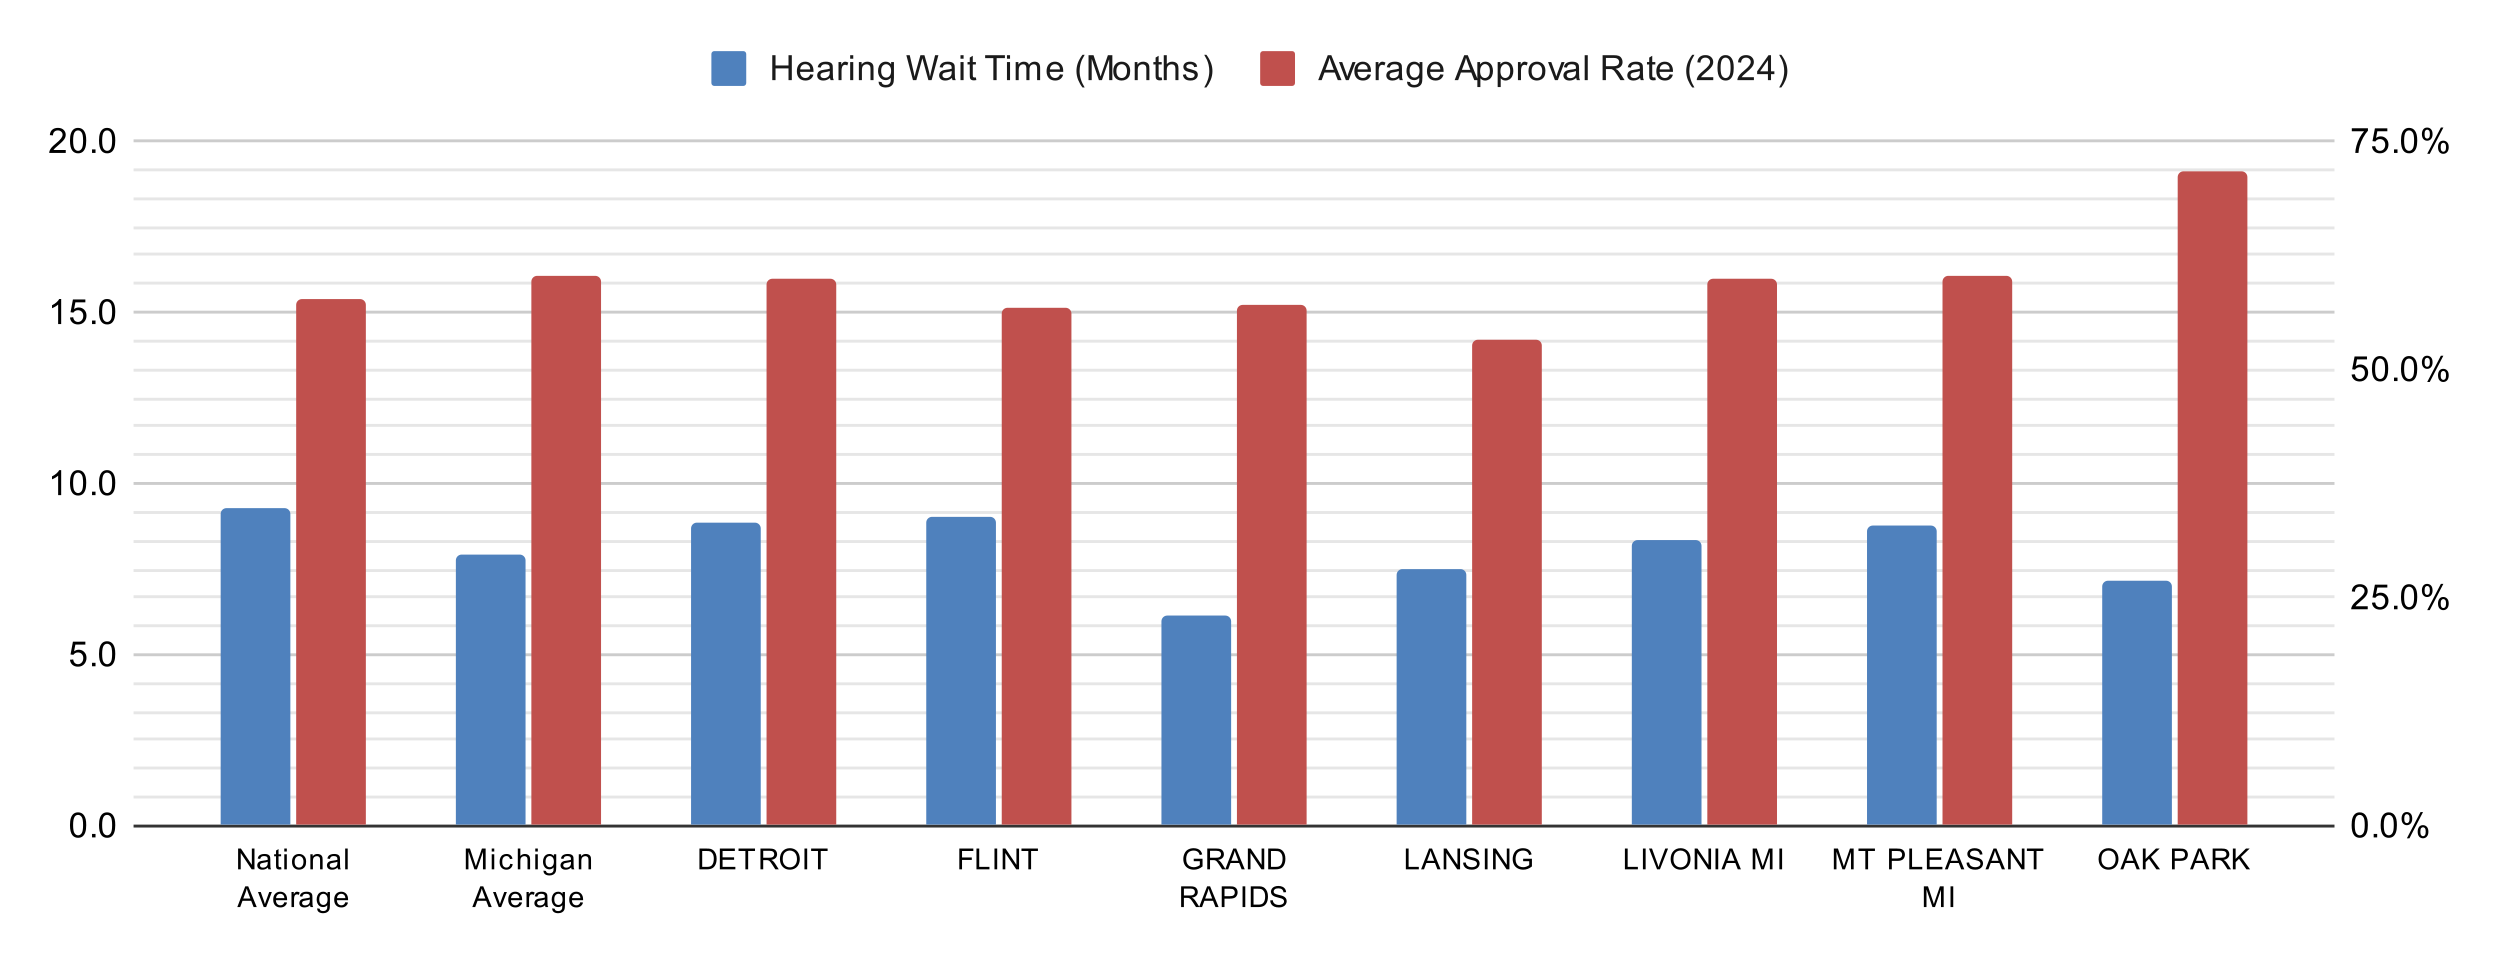 <svg xmlns:xlink="http://www.w3.org/1999/xlink" xmlns="http://www.w3.org/2000/svg" viewBox="0.0 0.0 861.0 332.0" fill="none" stroke="none" stroke-linecap="square" stroke-miterlimit="10" width="861" height="332"><path fill="#ffffff" d="M0 0L861.0 0L861.0 332.0L0 332.0L0 0Z" fill-rule="nonzero"></path><path stroke="#333333" stroke-width="1.0" stroke-linecap="butt" d="M46.5 284.5L803.5 284.5" fill-rule="nonzero"></path><path stroke="#cccccc" stroke-width="1.0" stroke-linecap="butt" d="M46.5 225.5L803.5 225.5" fill-rule="nonzero"></path><path stroke="#cccccc" stroke-width="1.0" stroke-linecap="butt" d="M46.5 166.5L803.5 166.5" fill-rule="nonzero"></path><path stroke="#cccccc" stroke-width="1.0" stroke-linecap="butt" d="M46.5 107.5L803.5 107.5" fill-rule="nonzero"></path><path stroke="#cccccc" stroke-width="1.0" stroke-linecap="butt" d="M46.5 48.5L803.5 48.5" fill-rule="nonzero"></path><path stroke="#e6e6e6" stroke-width="1.0" stroke-linecap="butt" d="M46.5 274.5L803.5 274.5" fill-rule="nonzero"></path><path stroke="#e6e6e6" stroke-width="1.0" stroke-linecap="butt" d="M46.5 264.5L803.5 264.5" fill-rule="nonzero"></path><path stroke="#e6e6e6" stroke-width="1.0" stroke-linecap="butt" d="M46.5 254.5L803.5 254.5" fill-rule="nonzero"></path><path stroke="#e6e6e6" stroke-width="1.0" stroke-linecap="butt" d="M46.5 245.5L803.5 245.5" fill-rule="nonzero"></path><path stroke="#e6e6e6" stroke-width="1.0" stroke-linecap="butt" d="M46.5 235.5L803.5 235.5" fill-rule="nonzero"></path><path stroke="#e6e6e6" stroke-width="1.0" stroke-linecap="butt" d="M46.5 215.5L803.5 215.5" fill-rule="nonzero"></path><path stroke="#e6e6e6" stroke-width="1.0" stroke-linecap="butt" d="M46.5 205.5L803.5 205.5" fill-rule="nonzero"></path><path stroke="#e6e6e6" stroke-width="1.0" stroke-linecap="butt" d="M46.5 196.5L803.5 196.5" fill-rule="nonzero"></path><path stroke="#e6e6e6" stroke-width="1.0" stroke-linecap="butt" d="M46.5 186.5L803.5 186.5" fill-rule="nonzero"></path><path stroke="#e6e6e6" stroke-width="1.0" stroke-linecap="butt" d="M46.5 176.5L803.5 176.5" fill-rule="nonzero"></path><path stroke="#e6e6e6" stroke-width="1.0" stroke-linecap="butt" d="M46.5 156.5L803.5 156.5" fill-rule="nonzero"></path><path stroke="#e6e6e6" stroke-width="1.0" stroke-linecap="butt" d="M46.5 146.5L803.5 146.5" fill-rule="nonzero"></path><path stroke="#e6e6e6" stroke-width="1.0" stroke-linecap="butt" d="M46.5 137.5L803.5 137.5" fill-rule="nonzero"></path><path stroke="#e6e6e6" stroke-width="1.0" stroke-linecap="butt" d="M46.5 127.5L803.5 127.5" fill-rule="nonzero"></path><path stroke="#e6e6e6" stroke-width="1.0" stroke-linecap="butt" d="M46.5 117.5L803.5 117.5" fill-rule="nonzero"></path><path stroke="#e6e6e6" stroke-width="1.0" stroke-linecap="butt" d="M46.5 97.5L803.5 97.5" fill-rule="nonzero"></path><path stroke="#e6e6e6" stroke-width="1.0" stroke-linecap="butt" d="M46.5 87.5L803.5 87.5" fill-rule="nonzero"></path><path stroke="#e6e6e6" stroke-width="1.0" stroke-linecap="butt" d="M46.5 78.5L803.5 78.5" fill-rule="nonzero"></path><path stroke="#e6e6e6" stroke-width="1.0" stroke-linecap="butt" d="M46.5 68.5L803.5 68.5" fill-rule="nonzero"></path><path stroke="#e6e6e6" stroke-width="1.0" stroke-linecap="butt" d="M46.5 58.5L803.5 58.5" fill-rule="nonzero"></path><clipPath id="id_0"><path d="M46.6 48.667L803.4 48.667L803.4 284.4L46.6 284.4L46.6 48.667Z" clip-rule="nonzero"></path></clipPath><path stroke="#000000" stroke-width="2.0" stroke-linecap="butt" stroke-opacity="0.0" clip-path="url(#id_0)" d="M100.0 284.0L76.0 284.0L76.0 177.0C76.0 175.895 76.895 175.0 78.0 175.0L98.0 175.0C99.105 175.0 100.0 175.895 100.0 177.0Z" fill-rule="nonzero"></path><path fill="#4f81bd" clip-path="url(#id_0)" d="M100.0 284.0L76.0 284.0L76.0 177.0C76.0 175.895 76.895 175.0 78.0 175.0L98.0 175.0C99.105 175.0 100.0 175.895 100.0 177.0Z" fill-rule="nonzero"></path><path stroke="#000000" stroke-width="2.0" stroke-linecap="butt" stroke-opacity="0.0" clip-path="url(#id_0)" d="M181.0 284.0L157.0 284.0L157.0 193.0C157.0 191.895 157.895 191.0 159.0 191.0L179.0 191.0C180.105 191.0 181.0 191.895 181.0 193.0Z" fill-rule="nonzero"></path><path fill="#4f81bd" clip-path="url(#id_0)" d="M181.0 284.0L157.0 284.0L157.0 193.0C157.0 191.895 157.895 191.0 159.0 191.0L179.0 191.0C180.105 191.0 181.0 191.895 181.0 193.0Z" fill-rule="nonzero"></path><path stroke="#000000" stroke-width="2.0" stroke-linecap="butt" stroke-opacity="0.0" clip-path="url(#id_0)" d="M262.0 284.0L238.0 284.0L238.0 182.0C238.0 180.895 238.895 180.0 240.0 180.0L260.0 180.0C261.105 180.0 262.0 180.895 262.0 182.0Z" fill-rule="nonzero"></path><path fill="#4f81bd" clip-path="url(#id_0)" d="M262.0 284.0L238.0 284.0L238.0 182.0C238.0 180.895 238.895 180.0 240.0 180.0L260.0 180.0C261.105 180.0 262.0 180.895 262.0 182.0Z" fill-rule="nonzero"></path><path stroke="#000000" stroke-width="2.0" stroke-linecap="butt" stroke-opacity="0.0" clip-path="url(#id_0)" d="M343.0 284.0L319.0 284.0L319.0 180.0C319.0 178.895 319.895 178.0 321.0 178.0L341.0 178.0C342.105 178.0 343.0 178.895 343.0 180.0Z" fill-rule="nonzero"></path><path fill="#4f81bd" clip-path="url(#id_0)" d="M343.0 284.0L319.0 284.0L319.0 180.0C319.0 178.895 319.895 178.0 321.0 178.0L341.0 178.0C342.105 178.0 343.0 178.895 343.0 180.0Z" fill-rule="nonzero"></path><path stroke="#000000" stroke-width="2.0" stroke-linecap="butt" stroke-opacity="0.0" clip-path="url(#id_0)" d="M424.0 284.0L400.0 284.0L400.0 214.0C400.0 212.895 400.895 212.0 402.0 212.0L422.0 212.0C423.105 212.0 424.0 212.895 424.0 214.0Z" fill-rule="nonzero"></path><path fill="#4f81bd" clip-path="url(#id_0)" d="M424.0 284.0L400.0 284.0L400.0 214.0C400.0 212.895 400.895 212.0 402.0 212.0L422.0 212.0C423.105 212.0 424.0 212.895 424.0 214.0Z" fill-rule="nonzero"></path><path stroke="#000000" stroke-width="2.0" stroke-linecap="butt" stroke-opacity="0.0" clip-path="url(#id_0)" d="M505.0 284.0L481.0 284.0L481.0 198.0C481.0 196.895 481.895 196.0 483.0 196.0L503.0 196.0C504.105 196.0 505.0 196.895 505.0 198.0Z" fill-rule="nonzero"></path><path fill="#4f81bd" clip-path="url(#id_0)" d="M505.0 284.0L481.0 284.0L481.0 198.0C481.0 196.895 481.895 196.0 483.0 196.0L503.0 196.0C504.105 196.0 505.0 196.895 505.0 198.0Z" fill-rule="nonzero"></path><path stroke="#000000" stroke-width="2.0" stroke-linecap="butt" stroke-opacity="0.0" clip-path="url(#id_0)" d="M586.0 284.0L562.0 284.0L562.0 188.0C562.0 186.895 562.895 186.0 564.0 186.0L584.0 186.0C585.105 186.0 586.0 186.895 586.0 188.0Z" fill-rule="nonzero"></path><path fill="#4f81bd" clip-path="url(#id_0)" d="M586.0 284.0L562.0 284.0L562.0 188.0C562.0 186.895 562.895 186.0 564.0 186.0L584.0 186.0C585.105 186.0 586.0 186.895 586.0 188.0Z" fill-rule="nonzero"></path><path stroke="#000000" stroke-width="2.0" stroke-linecap="butt" stroke-opacity="0.0" clip-path="url(#id_0)" d="M667.0 284.0L643.0 284.0L643.0 183.0C643.0 181.895 643.895 181.0 645.0 181.0L665.0 181.0C666.105 181.0 667.0 181.895 667.0 183.0Z" fill-rule="nonzero"></path><path fill="#4f81bd" clip-path="url(#id_0)" d="M667.0 284.0L643.0 284.0L643.0 183.0C643.0 181.895 643.895 181.0 645.0 181.0L665.0 181.0C666.105 181.0 667.0 181.895 667.0 183.0Z" fill-rule="nonzero"></path><path stroke="#000000" stroke-width="2.0" stroke-linecap="butt" stroke-opacity="0.0" clip-path="url(#id_0)" d="M748.0 284.0L724.0 284.0L724.0 202.0C724.0 200.895 724.895 200.0 726.0 200.0L746.0 200.0C747.105 200.0 748.0 200.895 748.0 202.0Z" fill-rule="nonzero"></path><path fill="#4f81bd" clip-path="url(#id_0)" d="M748.0 284.0L724.0 284.0L724.0 202.0C724.0 200.895 724.895 200.0 726.0 200.0L746.0 200.0C747.105 200.0 748.0 200.895 748.0 202.0Z" fill-rule="nonzero"></path><path stroke="#000000" stroke-width="2.0" stroke-linecap="butt" stroke-opacity="0.0" clip-path="url(#id_0)" d="M126.0 284.0L102.0 284.0L102.0 105.0C102.0 103.895 102.895 103.0 104.0 103.0L124.0 103.0C125.105 103.0 126.0 103.895 126.0 105.0Z" fill-rule="nonzero"></path><path fill="#c0504d" clip-path="url(#id_0)" d="M126.0 284.0L102.0 284.0L102.0 105.0C102.0 103.895 102.895 103.0 104.0 103.0L124.0 103.0C125.105 103.0 126.0 103.895 126.0 105.0Z" fill-rule="nonzero"></path><path stroke="#000000" stroke-width="2.0" stroke-linecap="butt" stroke-opacity="0.0" clip-path="url(#id_0)" d="M207.0 284.0L183.0 284.0L183.0 97.0C183.0 95.895 183.895 95.0 185.0 95.0L205.0 95.0C206.105 95.0 207.0 95.895 207.0 97.0Z" fill-rule="nonzero"></path><path fill="#c0504d" clip-path="url(#id_0)" d="M207.0 284.0L183.0 284.0L183.0 97.0C183.0 95.895 183.895 95.0 185.0 95.0L205.0 95.0C206.105 95.0 207.0 95.895 207.0 97.0Z" fill-rule="nonzero"></path><path stroke="#000000" stroke-width="2.0" stroke-linecap="butt" stroke-opacity="0.0" clip-path="url(#id_0)" d="M288.0 284.0L264.0 284.0L264.0 98.0C264.0 96.895 264.895 96.0 266.0 96.0L286.0 96.0C287.105 96.0 288.0 96.895 288.0 98.0Z" fill-rule="nonzero"></path><path fill="#c0504d" clip-path="url(#id_0)" d="M288.0 284.0L264.0 284.0L264.0 98.0C264.0 96.895 264.895 96.0 266.0 96.0L286.0 96.0C287.105 96.0 288.0 96.895 288.0 98.0Z" fill-rule="nonzero"></path><path stroke="#000000" stroke-width="2.0" stroke-linecap="butt" stroke-opacity="0.0" clip-path="url(#id_0)" d="M369.0 284.0L345.0 284.0L345.0 108.0C345.0 106.895 345.895 106.0 347.0 106.0L367.0 106.0C368.105 106.0 369.0 106.895 369.0 108.0Z" fill-rule="nonzero"></path><path fill="#c0504d" clip-path="url(#id_0)" d="M369.0 284.0L345.0 284.0L345.0 108.0C345.0 106.895 345.895 106.0 347.0 106.0L367.0 106.0C368.105 106.0 369.0 106.895 369.0 108.0Z" fill-rule="nonzero"></path><path stroke="#000000" stroke-width="2.0" stroke-linecap="butt" stroke-opacity="0.0" clip-path="url(#id_0)" d="M450.0 284.0L426.0 284.0L426.0 107.0C426.0 105.895 426.895 105.0 428.0 105.0L448.0 105.0C449.105 105.0 450.0 105.895 450.0 107.0Z" fill-rule="nonzero"></path><path fill="#c0504d" clip-path="url(#id_0)" d="M450.0 284.0L426.0 284.0L426.0 107.0C426.0 105.895 426.895 105.0 428.0 105.0L448.0 105.0C449.105 105.0 450.0 105.895 450.0 107.0Z" fill-rule="nonzero"></path><path stroke="#000000" stroke-width="2.0" stroke-linecap="butt" stroke-opacity="0.0" clip-path="url(#id_0)" d="M531.0 284.0L507.0 284.0L507.0 119.0C507.0 117.895 507.895 117.0 509.0 117.0L529.0 117.0C530.105 117.0 531.0 117.895 531.0 119.0Z" fill-rule="nonzero"></path><path fill="#c0504d" clip-path="url(#id_0)" d="M531.0 284.0L507.0 284.0L507.0 119.0C507.0 117.895 507.895 117.0 509.0 117.0L529.0 117.0C530.105 117.0 531.0 117.895 531.0 119.0Z" fill-rule="nonzero"></path><path stroke="#000000" stroke-width="2.0" stroke-linecap="butt" stroke-opacity="0.0" clip-path="url(#id_0)" d="M612.0 284.0L588.0 284.0L588.0 98.0C588.0 96.895 588.895 96.0 590.0 96.0L610.0 96.0C611.105 96.0 612.0 96.895 612.0 98.0Z" fill-rule="nonzero"></path><path fill="#c0504d" clip-path="url(#id_0)" d="M612.0 284.0L588.0 284.0L588.0 98.0C588.0 96.895 588.895 96.0 590.0 96.0L610.0 96.0C611.105 96.0 612.0 96.895 612.0 98.0Z" fill-rule="nonzero"></path><path stroke="#000000" stroke-width="2.0" stroke-linecap="butt" stroke-opacity="0.0" clip-path="url(#id_0)" d="M693.0 284.0L669.0 284.0L669.0 97.0C669.0 95.895 669.895 95.0 671.0 95.0L691.0 95.0C692.105 95.0 693.0 95.895 693.0 97.0Z" fill-rule="nonzero"></path><path fill="#c0504d" clip-path="url(#id_0)" d="M693.0 284.0L669.0 284.0L669.0 97.0C669.0 95.895 669.895 95.0 671.0 95.0L691.0 95.0C692.105 95.0 693.0 95.895 693.0 97.0Z" fill-rule="nonzero"></path><path stroke="#000000" stroke-width="2.0" stroke-linecap="butt" stroke-opacity="0.0" clip-path="url(#id_0)" d="M774.0 284.0L750.0 284.0L750.0 61.0C750.0 59.895 750.895 59.0 752.0 59.0L772.0 59.0C773.105 59.0 774.0 59.895 774.0 61.0Z" fill-rule="nonzero"></path><path fill="#c0504d" clip-path="url(#id_0)" d="M774.0 284.0L750.0 284.0L750.0 61.0C750.0 59.895 750.895 59.0 752.0 59.0L772.0 59.0C773.105 59.0 774.0 59.895 774.0 61.0Z" fill-rule="nonzero"></path><path fill="#000000" d="M24.1 284.166Q24.1 282.634 24.413 281.712Q24.725 280.775 25.334 280.275Q25.959 279.775 26.897 279.775Q27.584 279.775 28.1 280.056Q28.631 280.337 28.975 280.869Q29.319 281.384 29.506 282.134Q29.694 282.884 29.694 284.166Q29.694 285.681 29.381 286.603Q29.084 287.525 28.459 288.041Q27.85 288.541 26.897 288.541Q25.663 288.541 24.944 287.65Q24.1 286.587 24.1 284.166ZM25.178 284.166Q25.178 286.275 25.678 286.978Q26.178 287.681 26.897 287.681Q27.631 287.681 28.116 286.978Q28.616 286.275 28.616 284.166Q28.616 282.041 28.116 281.353Q27.631 280.65 26.881 280.65Q26.163 280.65 25.725 281.259Q25.178 282.041 25.178 284.166ZM31.694 288.4L31.694 287.197L32.897 287.197L32.897 288.4L31.694 288.4ZM34.1 284.166Q34.1 282.634 34.413 281.712Q34.725 280.775 35.334 280.275Q35.959 279.775 36.897 279.775Q37.584 279.775 38.1 280.056Q38.631 280.337 38.975 280.869Q39.319 281.384 39.506 282.134Q39.694 282.884 39.694 284.166Q39.694 285.681 39.381 286.603Q39.084 287.525 38.459 288.041Q37.85 288.541 36.897 288.541Q35.663 288.541 34.944 287.65Q34.1 286.587 34.1 284.166ZM35.178 284.166Q35.178 286.275 35.678 286.978Q36.178 287.681 36.897 287.681Q37.631 287.681 38.116 286.978Q38.616 286.275 38.616 284.166Q38.616 282.041 38.116 281.353Q37.631 280.65 36.881 280.65Q36.163 280.65 35.725 281.259Q35.178 282.041 35.178 284.166Z" fill-rule="nonzero"></path><path fill="#000000" d="M24.1 227.217L25.209 227.123Q25.334 227.935 25.772 228.342Q26.225 228.748 26.866 228.748Q27.616 228.748 28.147 228.17Q28.678 227.592 28.678 226.654Q28.678 225.748 28.163 225.232Q27.663 224.701 26.834 224.701Q26.334 224.701 25.913 224.935Q25.506 225.17 25.272 225.529L24.288 225.404L25.116 220.998L29.397 220.998L29.397 221.998L25.959 221.998L25.506 224.31Q26.272 223.764 27.116 223.764Q28.241 223.764 29.006 224.545Q29.788 225.326 29.788 226.56Q29.788 227.717 29.116 228.576Q28.288 229.607 26.866 229.607Q25.694 229.607 24.944 228.951Q24.209 228.295 24.1 227.217ZM31.694 229.467L31.694 228.264L32.897 228.264L32.897 229.467L31.694 229.467ZM34.1 225.232Q34.1 223.701 34.413 222.779Q34.725 221.842 35.334 221.342Q35.959 220.842 36.897 220.842Q37.584 220.842 38.1 221.123Q38.631 221.404 38.975 221.935Q39.319 222.451 39.506 223.201Q39.694 223.951 39.694 225.232Q39.694 226.748 39.381 227.67Q39.084 228.592 38.459 229.107Q37.85 229.607 36.897 229.607Q35.663 229.607 34.944 228.717Q34.1 227.654 34.1 225.232ZM35.178 225.232Q35.178 227.342 35.678 228.045Q36.178 228.748 36.897 228.748Q37.631 228.748 38.116 228.045Q38.616 227.342 38.616 225.232Q38.616 223.107 38.116 222.42Q37.631 221.717 36.881 221.717Q36.163 221.717 35.725 222.326Q35.178 223.107 35.178 225.232Z" fill-rule="nonzero"></path><path fill="#000000" d="M21.069 170.533L20.022 170.533L20.022 163.815Q19.631 164.174 19.006 164.549Q18.397 164.908 17.913 165.08L17.913 164.065Q18.788 163.643 19.444 163.065Q20.116 162.471 20.397 161.908L21.069 161.908L21.069 170.533ZM24.1 166.299Q24.1 164.768 24.413 163.846Q24.725 162.908 25.334 162.408Q25.959 161.908 26.897 161.908Q27.584 161.908 28.1 162.19Q28.631 162.471 28.975 163.002Q29.319 163.518 29.506 164.268Q29.694 165.018 29.694 166.299Q29.694 167.815 29.381 168.736Q29.084 169.658 28.459 170.174Q27.85 170.674 26.897 170.674Q25.663 170.674 24.944 169.783Q24.1 168.721 24.1 166.299ZM25.178 166.299Q25.178 168.408 25.678 169.111Q26.178 169.815 26.897 169.815Q27.631 169.815 28.116 169.111Q28.616 168.408 28.616 166.299Q28.616 164.174 28.116 163.486Q27.631 162.783 26.881 162.783Q26.163 162.783 25.725 163.393Q25.178 164.174 25.178 166.299ZM31.694 170.533L31.694 169.33L32.897 169.33L32.897 170.533L31.694 170.533ZM34.1 166.299Q34.1 164.768 34.413 163.846Q34.725 162.908 35.334 162.408Q35.959 161.908 36.897 161.908Q37.584 161.908 38.1 162.19Q38.631 162.471 38.975 163.002Q39.319 163.518 39.506 164.268Q39.694 165.018 39.694 166.299Q39.694 167.815 39.381 168.736Q39.084 169.658 38.459 170.174Q37.85 170.674 36.897 170.674Q35.663 170.674 34.944 169.783Q34.1 168.721 34.1 166.299ZM35.178 166.299Q35.178 168.408 35.678 169.111Q36.178 169.815 36.897 169.815Q37.631 169.815 38.116 169.111Q38.616 168.408 38.616 166.299Q38.616 164.174 38.116 163.486Q37.631 162.783 36.881 162.783Q36.163 162.783 35.725 163.393Q35.178 164.174 35.178 166.299Z" fill-rule="nonzero"></path><path fill="#000000" d="M21.069 111.6L20.022 111.6L20.022 104.881Q19.631 105.241 19.006 105.616Q18.397 105.975 17.913 106.147L17.913 105.131Q18.788 104.709 19.444 104.131Q20.116 103.537 20.397 102.975L21.069 102.975L21.069 111.6ZM24.1 109.35L25.209 109.256Q25.334 110.069 25.772 110.475Q26.225 110.881 26.866 110.881Q27.616 110.881 28.147 110.303Q28.678 109.725 28.678 108.787Q28.678 107.881 28.163 107.366Q27.663 106.834 26.834 106.834Q26.334 106.834 25.913 107.069Q25.506 107.303 25.272 107.662L24.288 107.537L25.116 103.131L29.397 103.131L29.397 104.131L25.959 104.131L25.506 106.444Q26.272 105.897 27.116 105.897Q28.241 105.897 29.006 106.678Q29.788 107.459 29.788 108.694Q29.788 109.85 29.116 110.709Q28.288 111.741 26.866 111.741Q25.694 111.741 24.944 111.084Q24.209 110.428 24.1 109.35ZM31.694 111.6L31.694 110.397L32.897 110.397L32.897 111.6L31.694 111.6ZM34.1 107.366Q34.1 105.834 34.413 104.912Q34.725 103.975 35.334 103.475Q35.959 102.975 36.897 102.975Q37.584 102.975 38.1 103.256Q38.631 103.537 38.975 104.069Q39.319 104.584 39.506 105.334Q39.694 106.084 39.694 107.366Q39.694 108.881 39.381 109.803Q39.084 110.725 38.459 111.241Q37.85 111.741 36.897 111.741Q35.663 111.741 34.944 110.85Q34.1 109.787 34.1 107.366ZM35.178 107.366Q35.178 109.475 35.678 110.178Q36.178 110.881 36.897 110.881Q37.631 110.881 38.116 110.178Q38.616 109.475 38.616 107.366Q38.616 105.241 38.116 104.553Q37.631 103.85 36.881 103.85Q36.163 103.85 35.725 104.459Q35.178 105.241 35.178 107.366Z" fill-rule="nonzero"></path><path fill="#000000" d="M22.647 51.651L22.647 52.667L16.959 52.667Q16.959 52.292 17.084 51.932Q17.303 51.354 17.772 50.792Q18.256 50.229 19.163 49.495Q20.569 48.339 21.053 47.667Q21.553 46.995 21.553 46.401Q21.553 45.776 21.1 45.354Q20.647 44.917 19.928 44.917Q19.163 44.917 18.709 45.37Q18.256 45.823 18.241 46.635L17.163 46.526Q17.272 45.307 17.991 44.682Q18.725 44.042 19.959 44.042Q21.194 44.042 21.913 44.729Q22.631 45.417 22.631 46.432Q22.631 46.948 22.413 47.448Q22.209 47.932 21.709 48.495Q21.225 49.042 20.1 49.995Q19.147 50.792 18.866 51.089Q18.6 51.37 18.428 51.651L22.647 51.651ZM24.1 48.432Q24.1 46.901 24.413 45.979Q24.725 45.042 25.334 44.542Q25.959 44.042 26.897 44.042Q27.584 44.042 28.1 44.323Q28.631 44.604 28.975 45.135Q29.319 45.651 29.506 46.401Q29.694 47.151 29.694 48.432Q29.694 49.948 29.381 50.87Q29.084 51.792 28.459 52.307Q27.85 52.807 26.897 52.807Q25.663 52.807 24.944 51.917Q24.1 50.854 24.1 48.432ZM25.178 48.432Q25.178 50.542 25.678 51.245Q26.178 51.948 26.897 51.948Q27.631 51.948 28.116 51.245Q28.616 50.542 28.616 48.432Q28.616 46.307 28.116 45.62Q27.631 44.917 26.881 44.917Q26.163 44.917 25.725 45.526Q25.178 46.307 25.178 48.432ZM31.694 52.667L31.694 51.464L32.897 51.464L32.897 52.667L31.694 52.667ZM34.1 48.432Q34.1 46.901 34.413 45.979Q34.725 45.042 35.334 44.542Q35.959 44.042 36.897 44.042Q37.584 44.042 38.1 44.323Q38.631 44.604 38.975 45.135Q39.319 45.651 39.506 46.401Q39.694 47.151 39.694 48.432Q39.694 49.948 39.381 50.87Q39.084 51.792 38.459 52.307Q37.85 52.807 36.897 52.807Q35.663 52.807 34.944 51.917Q34.1 50.854 34.1 48.432ZM35.178 48.432Q35.178 50.542 35.678 51.245Q36.178 51.948 36.897 51.948Q37.631 51.948 38.116 51.245Q38.616 50.542 38.616 48.432Q38.616 46.307 38.116 45.62Q37.631 44.917 36.881 44.917Q36.163 44.917 35.725 45.526Q35.178 46.307 35.178 48.432Z" fill-rule="nonzero"></path><path fill="#000000" d="M809.9 284.166Q809.9 282.634 810.212 281.712Q810.525 280.775 811.134 280.275Q811.759 279.775 812.697 279.775Q813.384 279.775 813.9 280.056Q814.431 280.337 814.775 280.869Q815.119 281.384 815.306 282.134Q815.494 282.884 815.494 284.166Q815.494 285.681 815.181 286.603Q814.884 287.525 814.259 288.041Q813.65 288.541 812.697 288.541Q811.462 288.541 810.744 287.65Q809.9 286.587 809.9 284.166ZM810.978 284.166Q810.978 286.275 811.478 286.978Q811.978 287.681 812.697 287.681Q813.431 287.681 813.916 286.978Q814.416 286.275 814.416 284.166Q814.416 282.041 813.916 281.353Q813.431 280.65 812.681 280.65Q811.962 280.65 811.525 281.259Q810.978 282.041 810.978 284.166ZM817.494 288.4L817.494 287.197L818.697 287.197L818.697 288.4L817.494 288.4ZM819.9 284.166Q819.9 282.634 820.212 281.712Q820.525 280.775 821.134 280.275Q821.759 279.775 822.697 279.775Q823.384 279.775 823.9 280.056Q824.431 280.337 824.775 280.869Q825.119 281.384 825.306 282.134Q825.494 282.884 825.494 284.166Q825.494 285.681 825.181 286.603Q824.884 287.525 824.259 288.041Q823.65 288.541 822.697 288.541Q821.462 288.541 820.744 287.65Q819.9 286.587 819.9 284.166ZM820.978 284.166Q820.978 286.275 821.478 286.978Q821.978 287.681 822.697 287.681Q823.431 287.681 823.916 286.978Q824.416 286.275 824.416 284.166Q824.416 282.041 823.916 281.353Q823.431 280.65 822.681 280.65Q821.962 280.65 821.525 281.259Q820.978 282.041 820.978 284.166ZM827.103 281.869Q827.103 280.947 827.556 280.306Q828.025 279.666 828.9 279.666Q829.712 279.666 830.244 280.244Q830.775 280.822 830.775 281.931Q830.775 283.025 830.228 283.619Q829.697 284.197 828.916 284.197Q828.134 284.197 827.619 283.619Q827.103 283.041 827.103 281.869ZM828.931 280.384Q828.541 280.384 828.275 280.728Q828.025 281.072 828.025 281.978Q828.025 282.806 828.275 283.15Q828.541 283.478 828.931 283.478Q829.337 283.478 829.587 283.134Q829.853 282.791 829.853 281.9Q829.853 281.056 829.587 280.728Q829.322 280.384 828.931 280.384ZM828.931 288.712L833.634 279.666L834.494 279.666L829.806 288.712L828.931 288.712ZM832.65 286.384Q832.65 285.462 833.103 284.822Q833.572 284.181 834.462 284.181Q835.275 284.181 835.806 284.759Q836.337 285.322 836.337 286.447Q836.337 287.541 835.791 288.134Q835.259 288.712 834.462 288.712Q833.697 288.712 833.166 288.134Q832.65 287.556 832.65 286.384ZM834.494 284.9Q834.087 284.9 833.822 285.244Q833.572 285.587 833.572 286.494Q833.572 287.306 833.837 287.65Q834.103 287.994 834.494 287.994Q834.884 287.994 835.15 287.65Q835.416 287.306 835.416 286.4Q835.416 285.572 835.15 285.244Q834.884 284.9 834.494 284.9Z" fill-rule="nonzero"></path><path fill="#000000" d="M815.447 208.807L815.447 209.822L809.759 209.822Q809.759 209.447 809.884 209.088Q810.103 208.51 810.572 207.947Q811.056 207.385 811.962 206.65Q813.369 205.494 813.853 204.822Q814.353 204.15 814.353 203.557Q814.353 202.932 813.9 202.51Q813.447 202.072 812.728 202.072Q811.962 202.072 811.509 202.525Q811.056 202.978 811.041 203.791L809.962 203.682Q810.072 202.463 810.791 201.838Q811.525 201.197 812.759 201.197Q813.994 201.197 814.712 201.885Q815.431 202.572 815.431 203.588Q815.431 204.103 815.212 204.603Q815.009 205.088 814.509 205.65Q814.025 206.197 812.9 207.15Q811.947 207.947 811.666 208.244Q811.4 208.525 811.228 208.807L815.447 208.807ZM816.9 207.572L818.009 207.478Q818.134 208.291 818.572 208.697Q819.025 209.103 819.666 209.103Q820.416 209.103 820.947 208.525Q821.478 207.947 821.478 207.01Q821.478 206.103 820.962 205.588Q820.462 205.057 819.634 205.057Q819.134 205.057 818.712 205.291Q818.306 205.525 818.072 205.885L817.087 205.76L817.916 201.353L822.197 201.353L822.197 202.353L818.759 202.353L818.306 204.666Q819.072 204.119 819.916 204.119Q821.041 204.119 821.806 204.9Q822.587 205.682 822.587 206.916Q822.587 208.072 821.916 208.932Q821.087 209.963 819.666 209.963Q818.494 209.963 817.744 209.307Q817.009 208.65 816.9 207.572ZM824.494 209.822L824.494 208.619L825.697 208.619L825.697 209.822L824.494 209.822ZM826.9 205.588Q826.9 204.057 827.212 203.135Q827.525 202.197 828.134 201.697Q828.759 201.197 829.697 201.197Q830.384 201.197 830.9 201.478Q831.431 201.76 831.775 202.291Q832.119 202.807 832.306 203.557Q832.494 204.307 832.494 205.588Q832.494 207.103 832.181 208.025Q831.884 208.947 831.259 209.463Q830.65 209.963 829.697 209.963Q828.462 209.963 827.744 209.072Q826.9 208.01 826.9 205.588ZM827.978 205.588Q827.978 207.697 828.478 208.4Q828.978 209.103 829.697 209.103Q830.431 209.103 830.916 208.4Q831.416 207.697 831.416 205.588Q831.416 203.463 830.916 202.775Q830.431 202.072 829.681 202.072Q828.962 202.072 828.525 202.682Q827.978 203.463 827.978 205.588ZM834.103 203.291Q834.103 202.369 834.556 201.728Q835.025 201.088 835.9 201.088Q836.712 201.088 837.244 201.666Q837.775 202.244 837.775 203.353Q837.775 204.447 837.228 205.041Q836.697 205.619 835.916 205.619Q835.134 205.619 834.619 205.041Q834.103 204.463 834.103 203.291ZM835.931 201.807Q835.541 201.807 835.275 202.15Q835.025 202.494 835.025 203.4Q835.025 204.228 835.275 204.572Q835.541 204.9 835.931 204.9Q836.337 204.9 836.587 204.557Q836.853 204.213 836.853 203.322Q836.853 202.478 836.587 202.15Q836.322 201.807 835.931 201.807ZM835.931 210.135L840.634 201.088L841.494 201.088L836.806 210.135L835.931 210.135ZM839.65 207.807Q839.65 206.885 840.103 206.244Q840.572 205.603 841.462 205.603Q842.275 205.603 842.806 206.182Q843.337 206.744 843.337 207.869Q843.337 208.963 842.791 209.557Q842.259 210.135 841.462 210.135Q840.697 210.135 840.166 209.557Q839.65 208.978 839.65 207.807ZM841.494 206.322Q841.087 206.322 840.822 206.666Q840.572 207.01 840.572 207.916Q840.572 208.728 840.837 209.072Q841.103 209.416 841.494 209.416Q841.884 209.416 842.15 209.072Q842.416 208.728 842.416 207.822Q842.416 206.994 842.15 206.666Q841.884 206.322 841.494 206.322Z" fill-rule="nonzero"></path><path fill="#000000" d="M809.9 128.994L811.009 128.901Q811.134 129.713 811.572 130.119Q812.025 130.526 812.666 130.526Q813.416 130.526 813.947 129.948Q814.478 129.369 814.478 128.432Q814.478 127.526 813.962 127.01Q813.462 126.479 812.634 126.479Q812.134 126.479 811.712 126.713Q811.306 126.948 811.072 127.307L810.087 127.182L810.916 122.776L815.197 122.776L815.197 123.776L811.759 123.776L811.306 126.088Q812.072 125.541 812.916 125.541Q814.041 125.541 814.806 126.323Q815.587 127.104 815.587 128.338Q815.587 129.494 814.916 130.354Q814.087 131.385 812.666 131.385Q811.494 131.385 810.744 130.729Q810.009 130.073 809.9 128.994ZM816.9 127.01Q816.9 125.479 817.212 124.557Q817.525 123.619 818.134 123.119Q818.759 122.619 819.697 122.619Q820.384 122.619 820.9 122.901Q821.431 123.182 821.775 123.713Q822.119 124.229 822.306 124.979Q822.494 125.729 822.494 127.01Q822.494 128.526 822.181 129.448Q821.884 130.369 821.259 130.885Q820.65 131.385 819.697 131.385Q818.462 131.385 817.744 130.494Q816.9 129.432 816.9 127.01ZM817.978 127.01Q817.978 129.119 818.478 129.823Q818.978 130.526 819.697 130.526Q820.431 130.526 820.916 129.823Q821.416 129.119 821.416 127.01Q821.416 124.885 820.916 124.198Q820.431 123.494 819.681 123.494Q818.962 123.494 818.525 124.104Q817.978 124.885 817.978 127.01ZM824.494 131.244L824.494 130.041L825.697 130.041L825.697 131.244L824.494 131.244ZM826.9 127.01Q826.9 125.479 827.212 124.557Q827.525 123.619 828.134 123.119Q828.759 122.619 829.697 122.619Q830.384 122.619 830.9 122.901Q831.431 123.182 831.775 123.713Q832.119 124.229 832.306 124.979Q832.494 125.729 832.494 127.01Q832.494 128.526 832.181 129.448Q831.884 130.369 831.259 130.885Q830.65 131.385 829.697 131.385Q828.462 131.385 827.744 130.494Q826.9 129.432 826.9 127.01ZM827.978 127.01Q827.978 129.119 828.478 129.823Q828.978 130.526 829.697 130.526Q830.431 130.526 830.916 129.823Q831.416 129.119 831.416 127.01Q831.416 124.885 830.916 124.198Q830.431 123.494 829.681 123.494Q828.962 123.494 828.525 124.104Q827.978 124.885 827.978 127.01ZM834.103 124.713Q834.103 123.791 834.556 123.151Q835.025 122.51 835.9 122.51Q836.712 122.51 837.244 123.088Q837.775 123.666 837.775 124.776Q837.775 125.869 837.228 126.463Q836.697 127.041 835.916 127.041Q835.134 127.041 834.619 126.463Q834.103 125.885 834.103 124.713ZM835.931 123.229Q835.541 123.229 835.275 123.573Q835.025 123.916 835.025 124.823Q835.025 125.651 835.275 125.994Q835.541 126.323 835.931 126.323Q836.337 126.323 836.587 125.979Q836.853 125.635 836.853 124.744Q836.853 123.901 836.587 123.573Q836.322 123.229 835.931 123.229ZM835.931 131.557L840.634 122.51L841.494 122.51L836.806 131.557L835.931 131.557ZM839.65 129.229Q839.65 128.307 840.103 127.666Q840.572 127.026 841.462 127.026Q842.275 127.026 842.806 127.604Q843.337 128.166 843.337 129.291Q843.337 130.385 842.791 130.979Q842.259 131.557 841.462 131.557Q840.697 131.557 840.166 130.979Q839.65 130.401 839.65 129.229ZM841.494 127.744Q841.087 127.744 840.822 128.088Q840.572 128.432 840.572 129.338Q840.572 130.151 840.837 130.494Q841.103 130.838 841.494 130.838Q841.884 130.838 842.15 130.494Q842.416 130.151 842.416 129.244Q842.416 128.416 842.15 128.088Q841.884 127.744 841.494 127.744Z" fill-rule="nonzero"></path><path fill="#000000" d="M809.962 45.198L809.962 44.182L815.525 44.182L815.525 45.01Q814.712 45.885 813.9 47.339Q813.103 48.776 812.666 50.307Q812.337 51.385 812.259 52.667L811.166 52.667Q811.181 51.651 811.556 50.214Q811.947 48.776 812.65 47.448Q813.369 46.12 814.181 45.198L809.962 45.198ZM816.9 50.417L818.009 50.323Q818.134 51.135 818.572 51.542Q819.025 51.948 819.666 51.948Q820.416 51.948 820.947 51.37Q821.478 50.792 821.478 49.854Q821.478 48.948 820.962 48.432Q820.462 47.901 819.634 47.901Q819.134 47.901 818.712 48.135Q818.306 48.37 818.072 48.729L817.087 48.604L817.916 44.198L822.197 44.198L822.197 45.198L818.759 45.198L818.306 47.51Q819.072 46.964 819.916 46.964Q821.041 46.964 821.806 47.745Q822.587 48.526 822.587 49.76Q822.587 50.917 821.916 51.776Q821.087 52.807 819.666 52.807Q818.494 52.807 817.744 52.151Q817.009 51.495 816.9 50.417ZM824.494 52.667L824.494 51.464L825.697 51.464L825.697 52.667L824.494 52.667ZM826.9 48.432Q826.9 46.901 827.212 45.979Q827.525 45.042 828.134 44.542Q828.759 44.042 829.697 44.042Q830.384 44.042 830.9 44.323Q831.431 44.604 831.775 45.135Q832.119 45.651 832.306 46.401Q832.494 47.151 832.494 48.432Q832.494 49.948 832.181 50.87Q831.884 51.792 831.259 52.307Q830.65 52.807 829.697 52.807Q828.462 52.807 827.744 51.917Q826.9 50.854 826.9 48.432ZM827.978 48.432Q827.978 50.542 828.478 51.245Q828.978 51.948 829.697 51.948Q830.431 51.948 830.916 51.245Q831.416 50.542 831.416 48.432Q831.416 46.307 830.916 45.62Q830.431 44.917 829.681 44.917Q828.962 44.917 828.525 45.526Q827.978 46.307 827.978 48.432ZM834.103 46.135Q834.103 45.214 834.556 44.573Q835.025 43.932 835.9 43.932Q836.712 43.932 837.244 44.51Q837.775 45.089 837.775 46.198Q837.775 47.292 837.228 47.885Q836.697 48.464 835.916 48.464Q835.134 48.464 834.619 47.885Q834.103 47.307 834.103 46.135ZM835.931 44.651Q835.541 44.651 835.275 44.995Q835.025 45.339 835.025 46.245Q835.025 47.073 835.275 47.417Q835.541 47.745 835.931 47.745Q836.337 47.745 836.587 47.401Q836.853 47.057 836.853 46.167Q836.853 45.323 836.587 44.995Q836.322 44.651 835.931 44.651ZM835.931 52.979L840.634 43.932L841.494 43.932L836.806 52.979L835.931 52.979ZM839.65 50.651Q839.65 49.729 840.103 49.089Q840.572 48.448 841.462 48.448Q842.275 48.448 842.806 49.026Q843.337 49.589 843.337 50.714Q843.337 51.807 842.791 52.401Q842.259 52.979 841.462 52.979Q840.697 52.979 840.166 52.401Q839.65 51.823 839.65 50.651ZM841.494 49.167Q841.087 49.167 840.822 49.51Q840.572 49.854 840.572 50.76Q840.572 51.573 840.837 51.917Q841.103 52.26 841.494 52.26Q841.884 52.26 842.15 51.917Q842.416 51.573 842.416 50.667Q842.416 49.839 842.15 49.51Q841.884 49.167 841.494 49.167Z" fill-rule="nonzero"></path><path fill="#000000" d="M82.001 299.4L82.001 292.244L82.97 292.244L86.735 297.869L86.735 292.244L87.642 292.244L87.642 299.4L86.673 299.4L82.907 293.775L82.907 299.4L82.001 299.4ZM92.282 298.759Q91.798 299.181 91.345 299.353Q90.892 299.525 90.376 299.525Q89.517 299.525 89.048 299.103Q88.595 298.681 88.595 298.025Q88.595 297.65 88.767 297.337Q88.938 297.025 89.22 296.837Q89.501 296.634 89.86 296.541Q90.11 296.478 90.642 296.416Q91.704 296.291 92.204 296.103Q92.204 295.931 92.204 295.884Q92.204 295.337 91.954 295.119Q91.626 294.822 90.954 294.822Q90.345 294.822 90.048 295.041Q89.751 295.259 89.61 295.806L88.751 295.697Q88.86 295.134 89.126 294.806Q89.407 294.462 89.907 294.291Q90.423 294.103 91.095 294.103Q91.751 294.103 92.157 294.259Q92.579 294.416 92.767 294.65Q92.97 294.884 93.048 295.244Q93.095 295.462 93.095 296.056L93.095 297.228Q93.095 298.447 93.142 298.775Q93.204 299.103 93.376 299.4L92.454 299.4Q92.313 299.119 92.282 298.759ZM92.204 296.791Q91.72 296.994 90.767 297.134Q90.235 297.212 90.001 297.306Q89.782 297.4 89.657 297.587Q89.532 297.775 89.532 298.009Q89.532 298.353 89.798 298.587Q90.063 298.822 90.579 298.822Q91.095 298.822 91.485 298.603Q91.876 298.384 92.063 297.994Q92.204 297.697 92.204 297.119L92.204 296.791ZM96.813 298.619L96.938 299.384Q96.563 299.462 96.282 299.462Q95.798 299.462 95.532 299.322Q95.267 299.166 95.157 298.916Q95.063 298.666 95.063 297.884L95.063 294.9L94.407 294.9L94.407 294.212L95.063 294.212L95.063 292.931L95.923 292.4L95.923 294.212L96.813 294.212L96.813 294.9L95.923 294.9L95.923 297.931Q95.923 298.306 95.97 298.416Q96.017 298.525 96.126 298.587Q96.235 298.65 96.423 298.65Q96.579 298.65 96.813 298.619ZM97.907 293.259L97.907 292.244L98.782 292.244L98.782 293.259L97.907 293.259ZM97.907 299.4L97.907 294.212L98.782 294.212L98.782 299.4L97.907 299.4ZM100.563 296.806Q100.563 295.369 101.376 294.666Q102.032 294.103 103.001 294.103Q104.063 294.103 104.735 294.806Q105.423 295.494 105.423 296.728Q105.423 297.728 105.126 298.306Q104.829 298.884 104.251 299.212Q103.673 299.525 103.001 299.525Q101.907 299.525 101.235 298.822Q100.563 298.119 100.563 296.806ZM101.47 296.806Q101.47 297.806 101.907 298.306Q102.345 298.791 103.001 298.791Q103.657 298.791 104.079 298.291Q104.517 297.791 104.517 296.775Q104.517 295.822 104.079 295.322Q103.642 294.822 103.001 294.822Q102.345 294.822 101.907 295.322Q101.47 295.806 101.47 296.806ZM106.892 299.4L106.892 294.212L107.688 294.212L107.688 294.947Q108.251 294.103 109.329 294.103Q109.798 294.103 110.188 294.275Q110.595 294.431 110.782 294.712Q110.985 294.978 111.063 295.353Q111.11 295.603 111.11 296.212L111.11 299.4L110.235 299.4L110.235 296.244Q110.235 295.712 110.126 295.447Q110.032 295.181 109.767 295.025Q109.501 294.853 109.157 294.853Q108.595 294.853 108.173 295.212Q107.767 295.572 107.767 296.572L107.767 299.4L106.892 299.4ZM116.282 298.759Q115.798 299.181 115.345 299.353Q114.892 299.525 114.376 299.525Q113.517 299.525 113.048 299.103Q112.595 298.681 112.595 298.025Q112.595 297.65 112.767 297.337Q112.938 297.025 113.22 296.837Q113.501 296.634 113.86 296.541Q114.11 296.478 114.642 296.416Q115.704 296.291 116.204 296.103Q116.204 295.931 116.204 295.884Q116.204 295.337 115.954 295.119Q115.626 294.822 114.954 294.822Q114.345 294.822 114.048 295.041Q113.751 295.259 113.61 295.806L112.751 295.697Q112.86 295.134 113.126 294.806Q113.407 294.462 113.907 294.291Q114.423 294.103 115.095 294.103Q115.751 294.103 116.157 294.259Q116.579 294.416 116.767 294.65Q116.97 294.884 117.048 295.244Q117.095 295.462 117.095 296.056L117.095 297.228Q117.095 298.447 117.142 298.775Q117.204 299.103 117.376 299.4L116.454 299.4Q116.313 299.119 116.282 298.759ZM116.204 296.791Q115.72 296.994 114.767 297.134Q114.235 297.212 114.001 297.306Q113.782 297.4 113.657 297.587Q113.532 297.775 113.532 298.009Q113.532 298.353 113.798 298.587Q114.063 298.822 114.579 298.822Q115.095 298.822 115.485 298.603Q115.876 298.384 116.063 297.994Q116.204 297.697 116.204 297.119L116.204 296.791ZM118.876 299.4L118.876 292.244L119.751 292.244L119.751 299.4L118.876 299.4Z" fill-rule="nonzero"></path><path fill="#000000" d="M81.72 312.4L84.47 305.244L85.485 305.244L88.423 312.4L87.345 312.4L86.501 310.228L83.517 310.228L82.72 312.4L81.72 312.4ZM83.782 309.462L86.22 309.462L85.47 307.478Q85.126 306.572 84.954 305.994Q84.829 306.681 84.579 307.353L83.782 309.462ZM90.829 312.4L88.86 307.212L89.798 307.212L90.907 310.322Q91.079 310.822 91.235 311.369Q91.36 310.947 91.563 310.384L92.72 307.212L93.626 307.212L91.657 312.4L90.829 312.4ZM97.938 310.728L98.86 310.837Q98.642 311.634 98.048 312.087Q97.47 312.525 96.579 312.525Q95.438 312.525 94.767 311.822Q94.095 311.119 94.095 309.853Q94.095 308.541 94.767 307.822Q95.454 307.103 96.517 307.103Q97.563 307.103 98.22 307.806Q98.876 308.509 98.876 309.791Q98.876 309.869 98.876 310.025L95.017 310.025Q95.063 310.884 95.485 311.337Q95.923 311.791 96.579 311.791Q97.063 311.791 97.407 311.541Q97.751 311.291 97.938 310.728ZM95.063 309.306L97.954 309.306Q97.892 308.65 97.626 308.322Q97.204 307.822 96.532 307.822Q95.923 307.822 95.517 308.228Q95.11 308.634 95.063 309.306ZM100.392 312.4L100.392 307.212L101.173 307.212L101.173 307.994Q101.485 307.447 101.735 307.275Q101.985 307.103 102.298 307.103Q102.751 307.103 103.204 307.384L102.907 308.197Q102.579 308.009 102.251 308.009Q101.97 308.009 101.735 308.181Q101.501 308.353 101.407 308.666Q101.267 309.134 101.267 309.681L101.267 312.4L100.392 312.4ZM106.782 311.759Q106.298 312.181 105.845 312.353Q105.392 312.525 104.876 312.525Q104.017 312.525 103.548 312.103Q103.095 311.681 103.095 311.025Q103.095 310.65 103.267 310.337Q103.438 310.025 103.72 309.837Q104.001 309.634 104.36 309.541Q104.61 309.478 105.142 309.416Q106.204 309.291 106.704 309.103Q106.704 308.931 106.704 308.884Q106.704 308.337 106.454 308.119Q106.126 307.822 105.454 307.822Q104.845 307.822 104.548 308.041Q104.251 308.259 104.11 308.806L103.251 308.697Q103.36 308.134 103.626 307.806Q103.907 307.462 104.407 307.291Q104.923 307.103 105.595 307.103Q106.251 307.103 106.657 307.259Q107.079 307.416 107.267 307.65Q107.47 307.884 107.548 308.244Q107.595 308.462 107.595 309.056L107.595 310.228Q107.595 311.447 107.642 311.775Q107.704 312.103 107.876 312.4L106.954 312.4Q106.813 312.119 106.782 311.759ZM106.704 309.791Q106.22 309.994 105.267 310.134Q104.735 310.212 104.501 310.306Q104.282 310.4 104.157 310.587Q104.032 310.775 104.032 311.009Q104.032 311.353 104.298 311.587Q104.563 311.822 105.079 311.822Q105.595 311.822 105.985 311.603Q106.376 311.384 106.563 310.994Q106.704 310.697 106.704 310.119L106.704 309.791ZM109.235 312.837L110.095 312.962Q110.142 313.353 110.392 313.541Q110.72 313.775 111.282 313.775Q111.892 313.775 112.22 313.525Q112.548 313.291 112.673 312.853Q112.735 312.587 112.735 311.728Q112.157 312.4 111.298 312.4Q110.235 312.4 109.642 311.634Q109.063 310.853 109.063 309.775Q109.063 309.041 109.329 308.416Q109.595 307.775 110.095 307.447Q110.61 307.103 111.298 307.103Q112.22 307.103 112.813 307.837L112.813 307.212L113.626 307.212L113.626 311.697Q113.626 312.916 113.376 313.416Q113.142 313.916 112.595 314.212Q112.063 314.509 111.282 314.509Q110.36 314.509 109.782 314.087Q109.22 313.666 109.235 312.837ZM109.954 309.712Q109.954 310.728 110.36 311.197Q110.767 311.666 111.376 311.666Q111.985 311.666 112.392 311.212Q112.813 310.744 112.813 309.744Q112.813 308.791 112.392 308.306Q111.97 307.822 111.36 307.822Q110.782 307.822 110.36 308.306Q109.954 308.775 109.954 309.712ZM118.938 310.728L119.86 310.837Q119.642 311.634 119.048 312.087Q118.47 312.525 117.579 312.525Q116.438 312.525 115.767 311.822Q115.095 311.119 115.095 309.853Q115.095 308.541 115.767 307.822Q116.454 307.103 117.517 307.103Q118.563 307.103 119.22 307.806Q119.876 308.509 119.876 309.791Q119.876 309.869 119.876 310.025L116.017 310.025Q116.063 310.884 116.485 311.337Q116.923 311.791 117.579 311.791Q118.063 311.791 118.407 311.541Q118.751 311.291 118.938 310.728ZM116.063 309.306L118.954 309.306Q118.892 308.65 118.626 308.322Q118.204 307.822 117.532 307.822Q116.923 307.822 116.517 308.228Q116.11 308.634 116.063 309.306Z" fill-rule="nonzero"></path><path fill="#000000" d="M160.426 299.4L160.426 292.244L161.848 292.244L163.536 297.306Q163.77 298.025 163.88 298.369Q164.005 297.978 164.255 297.228L165.973 292.244L167.255 292.244L167.255 299.4L166.333 299.4L166.333 293.416L164.255 299.4L163.395 299.4L161.333 293.306L161.333 299.4L160.426 299.4ZM169.348 293.259L169.348 292.244L170.223 292.244L170.223 293.259L169.348 293.259ZM169.348 299.4L169.348 294.212L170.223 294.212L170.223 299.4L169.348 299.4ZM175.723 297.494L176.583 297.619Q176.442 298.509 175.848 299.025Q175.27 299.525 174.426 299.525Q173.364 299.525 172.708 298.822Q172.067 298.119 172.067 296.822Q172.067 295.994 172.348 295.369Q172.63 294.728 173.192 294.416Q173.755 294.103 174.426 294.103Q175.27 294.103 175.801 294.525Q176.348 294.947 176.505 295.744L175.645 295.869Q175.52 295.353 175.208 295.087Q174.911 294.822 174.458 294.822Q173.801 294.822 173.38 295.306Q172.973 295.775 172.973 296.806Q172.973 297.853 173.364 298.322Q173.77 298.791 174.411 298.791Q174.926 298.791 175.27 298.478Q175.63 298.166 175.723 297.494ZM178.333 299.4L178.333 292.244L179.208 292.244L179.208 294.806Q179.833 294.103 180.77 294.103Q181.348 294.103 181.77 294.337Q182.192 294.556 182.38 294.962Q182.567 295.353 182.567 296.119L182.567 299.4L181.676 299.4L181.676 296.119Q181.676 295.447 181.395 295.15Q181.114 294.853 180.583 294.853Q180.192 294.853 179.848 295.056Q179.505 295.259 179.348 295.603Q179.208 295.947 179.208 296.556L179.208 299.4L178.333 299.4ZM184.348 293.259L184.348 292.244L185.223 292.244L185.223 293.259L184.348 293.259ZM184.348 299.4L184.348 294.212L185.223 294.212L185.223 299.4L184.348 299.4ZM187.176 299.837L188.036 299.962Q188.083 300.353 188.333 300.541Q188.661 300.775 189.223 300.775Q189.833 300.775 190.161 300.525Q190.489 300.291 190.614 299.853Q190.676 299.587 190.676 298.728Q190.098 299.4 189.239 299.4Q188.176 299.4 187.583 298.634Q187.005 297.853 187.005 296.775Q187.005 296.041 187.27 295.416Q187.536 294.775 188.036 294.447Q188.551 294.103 189.239 294.103Q190.161 294.103 190.755 294.837L190.755 294.212L191.567 294.212L191.567 298.697Q191.567 299.916 191.317 300.416Q191.083 300.916 190.536 301.212Q190.005 301.509 189.223 301.509Q188.301 301.509 187.723 301.087Q187.161 300.666 187.176 299.837ZM187.895 296.712Q187.895 297.728 188.301 298.197Q188.708 298.666 189.317 298.666Q189.926 298.666 190.333 298.212Q190.755 297.744 190.755 296.744Q190.755 295.791 190.333 295.306Q189.911 294.822 189.301 294.822Q188.723 294.822 188.301 295.306Q187.895 295.775 187.895 296.712ZM196.723 298.759Q196.239 299.181 195.786 299.353Q195.333 299.525 194.817 299.525Q193.958 299.525 193.489 299.103Q193.036 298.681 193.036 298.025Q193.036 297.65 193.208 297.337Q193.38 297.025 193.661 296.837Q193.942 296.634 194.301 296.541Q194.551 296.478 195.083 296.416Q196.145 296.291 196.645 296.103Q196.645 295.931 196.645 295.884Q196.645 295.337 196.395 295.119Q196.067 294.822 195.395 294.822Q194.786 294.822 194.489 295.041Q194.192 295.259 194.051 295.806L193.192 295.697Q193.301 295.134 193.567 294.806Q193.848 294.462 194.348 294.291Q194.864 294.103 195.536 294.103Q196.192 294.103 196.598 294.259Q197.02 294.416 197.208 294.65Q197.411 294.884 197.489 295.244Q197.536 295.462 197.536 296.056L197.536 297.228Q197.536 298.447 197.583 298.775Q197.645 299.103 197.817 299.4L196.895 299.4Q196.755 299.119 196.723 298.759ZM196.645 296.791Q196.161 296.994 195.208 297.134Q194.676 297.212 194.442 297.306Q194.223 297.4 194.098 297.587Q193.973 297.775 193.973 298.009Q193.973 298.353 194.239 298.587Q194.505 298.822 195.02 298.822Q195.536 298.822 195.926 298.603Q196.317 298.384 196.505 297.994Q196.645 297.697 196.645 297.119L196.645 296.791ZM199.333 299.4L199.333 294.212L200.13 294.212L200.13 294.947Q200.692 294.103 201.77 294.103Q202.239 294.103 202.63 294.275Q203.036 294.431 203.223 294.712Q203.426 294.978 203.505 295.353Q203.551 295.603 203.551 296.212L203.551 299.4L202.676 299.4L202.676 296.244Q202.676 295.712 202.567 295.447Q202.473 295.181 202.208 295.025Q201.942 294.853 201.598 294.853Q201.036 294.853 200.614 295.212Q200.208 295.572 200.208 296.572L200.208 299.4L199.333 299.4Z" fill-rule="nonzero"></path><path fill="#000000" d="M162.661 312.4L165.411 305.244L166.426 305.244L169.364 312.4L168.286 312.4L167.442 310.228L164.458 310.228L163.661 312.4L162.661 312.4ZM164.723 309.462L167.161 309.462L166.411 307.478Q166.067 306.572 165.895 305.994Q165.77 306.681 165.52 307.353L164.723 309.462ZM171.77 312.4L169.801 307.212L170.739 307.212L171.848 310.322Q172.02 310.822 172.176 311.369Q172.301 310.947 172.505 310.384L173.661 307.212L174.567 307.212L172.598 312.4L171.77 312.4ZM178.88 310.728L179.801 310.837Q179.583 311.634 178.989 312.087Q178.411 312.525 177.52 312.525Q176.38 312.525 175.708 311.822Q175.036 311.119 175.036 309.853Q175.036 308.541 175.708 307.822Q176.395 307.103 177.458 307.103Q178.505 307.103 179.161 307.806Q179.817 308.509 179.817 309.791Q179.817 309.869 179.817 310.025L175.958 310.025Q176.005 310.884 176.426 311.337Q176.864 311.791 177.52 311.791Q178.005 311.791 178.348 311.541Q178.692 311.291 178.88 310.728ZM176.005 309.306L178.895 309.306Q178.833 308.65 178.567 308.322Q178.145 307.822 177.473 307.822Q176.864 307.822 176.458 308.228Q176.051 308.634 176.005 309.306ZM181.333 312.4L181.333 307.212L182.114 307.212L182.114 307.994Q182.426 307.447 182.676 307.275Q182.926 307.103 183.239 307.103Q183.692 307.103 184.145 307.384L183.848 308.197Q183.52 308.009 183.192 308.009Q182.911 308.009 182.676 308.181Q182.442 308.353 182.348 308.666Q182.208 309.134 182.208 309.681L182.208 312.4L181.333 312.4ZM187.723 311.759Q187.239 312.181 186.786 312.353Q186.333 312.525 185.817 312.525Q184.958 312.525 184.489 312.103Q184.036 311.681 184.036 311.025Q184.036 310.65 184.208 310.337Q184.38 310.025 184.661 309.837Q184.942 309.634 185.301 309.541Q185.551 309.478 186.083 309.416Q187.145 309.291 187.645 309.103Q187.645 308.931 187.645 308.884Q187.645 308.337 187.395 308.119Q187.067 307.822 186.395 307.822Q185.786 307.822 185.489 308.041Q185.192 308.259 185.051 308.806L184.192 308.697Q184.301 308.134 184.567 307.806Q184.848 307.462 185.348 307.291Q185.864 307.103 186.536 307.103Q187.192 307.103 187.598 307.259Q188.02 307.416 188.208 307.65Q188.411 307.884 188.489 308.244Q188.536 308.462 188.536 309.056L188.536 310.228Q188.536 311.447 188.583 311.775Q188.645 312.103 188.817 312.4L187.895 312.4Q187.755 312.119 187.723 311.759ZM187.645 309.791Q187.161 309.994 186.208 310.134Q185.676 310.212 185.442 310.306Q185.223 310.4 185.098 310.587Q184.973 310.775 184.973 311.009Q184.973 311.353 185.239 311.587Q185.505 311.822 186.02 311.822Q186.536 311.822 186.926 311.603Q187.317 311.384 187.505 310.994Q187.645 310.697 187.645 310.119L187.645 309.791ZM190.176 312.837L191.036 312.962Q191.083 313.353 191.333 313.541Q191.661 313.775 192.223 313.775Q192.833 313.775 193.161 313.525Q193.489 313.291 193.614 312.853Q193.676 312.587 193.676 311.728Q193.098 312.4 192.239 312.4Q191.176 312.4 190.583 311.634Q190.005 310.853 190.005 309.775Q190.005 309.041 190.27 308.416Q190.536 307.775 191.036 307.447Q191.551 307.103 192.239 307.103Q193.161 307.103 193.755 307.837L193.755 307.212L194.567 307.212L194.567 311.697Q194.567 312.916 194.317 313.416Q194.083 313.916 193.536 314.212Q193.005 314.509 192.223 314.509Q191.301 314.509 190.723 314.087Q190.161 313.666 190.176 312.837ZM190.895 309.712Q190.895 310.728 191.301 311.197Q191.708 311.666 192.317 311.666Q192.926 311.666 193.333 311.212Q193.755 310.744 193.755 309.744Q193.755 308.791 193.333 308.306Q192.911 307.822 192.301 307.822Q191.723 307.822 191.301 308.306Q190.895 308.775 190.895 309.712ZM199.88 310.728L200.801 310.837Q200.583 311.634 199.989 312.087Q199.411 312.525 198.52 312.525Q197.38 312.525 196.708 311.822Q196.036 311.119 196.036 309.853Q196.036 308.541 196.708 307.822Q197.395 307.103 198.458 307.103Q199.505 307.103 200.161 307.806Q200.817 308.509 200.817 309.791Q200.817 309.869 200.817 310.025L196.958 310.025Q197.005 310.884 197.426 311.337Q197.864 311.791 198.52 311.791Q199.005 311.791 199.348 311.541Q199.692 311.291 199.88 310.728ZM197.005 309.306L199.895 309.306Q199.833 308.65 199.567 308.322Q199.145 307.822 198.473 307.822Q197.864 307.822 197.458 308.228Q197.051 308.634 197.005 309.306Z" fill-rule="nonzero"></path><path fill="#000000" d="M240.883 299.4L240.883 292.244L243.352 292.244Q244.196 292.244 244.633 292.337Q245.243 292.478 245.68 292.853Q246.243 293.337 246.524 294.087Q246.805 294.822 246.805 295.775Q246.805 296.603 246.618 297.228Q246.43 297.853 246.133 298.275Q245.836 298.681 245.477 298.916Q245.118 299.15 244.618 299.275Q244.118 299.4 243.477 299.4L240.883 299.4ZM241.836 298.556L243.368 298.556Q244.071 298.556 244.477 298.431Q244.883 298.291 245.118 298.056Q245.461 297.712 245.649 297.15Q245.836 296.572 245.836 295.759Q245.836 294.65 245.461 294.041Q245.086 293.431 244.571 293.228Q244.18 293.087 243.336 293.087L241.836 293.087L241.836 298.556ZM247.915 299.4L247.915 292.244L253.086 292.244L253.086 293.087L248.852 293.087L248.852 295.275L252.821 295.275L252.821 296.119L248.852 296.119L248.852 298.556L253.258 298.556L253.258 299.4L247.915 299.4ZM256.711 299.4L256.711 293.087L254.352 293.087L254.352 292.244L260.024 292.244L260.024 293.087L257.665 293.087L257.665 299.4L256.711 299.4ZM261.899 299.4L261.899 292.244L265.071 292.244Q266.04 292.244 266.524 292.447Q267.024 292.634 267.321 293.119Q267.633 293.603 267.633 294.197Q267.633 294.962 267.133 295.478Q266.633 295.994 265.618 296.15Q265.993 296.322 266.18 296.494Q266.602 296.884 266.961 297.447L268.211 299.4L267.024 299.4L266.071 297.916Q265.665 297.259 265.383 296.931Q265.118 296.587 264.899 296.447Q264.696 296.306 264.477 296.259Q264.321 296.228 263.946 296.228L262.852 296.228L262.852 299.4L261.899 299.4ZM262.852 295.4L264.883 295.4Q265.54 295.4 265.899 295.275Q266.274 295.134 266.461 294.837Q266.649 294.541 266.649 294.197Q266.649 293.681 266.274 293.353Q265.915 293.025 265.118 293.025L262.852 293.025L262.852 295.4ZM268.602 295.916Q268.602 294.134 269.555 293.134Q270.508 292.119 272.024 292.119Q273.024 292.119 273.821 292.587Q274.618 293.056 275.024 293.916Q275.446 294.759 275.446 295.837Q275.446 296.916 275.008 297.775Q274.571 298.634 273.758 299.087Q272.961 299.525 272.024 299.525Q271.008 299.525 270.211 299.041Q269.415 298.541 269.008 297.697Q268.602 296.853 268.602 295.916ZM269.571 295.931Q269.571 297.228 270.274 297.978Q270.977 298.712 272.024 298.712Q273.086 298.712 273.774 297.962Q274.477 297.212 274.477 295.822Q274.477 294.947 274.18 294.306Q273.883 293.65 273.305 293.291Q272.743 292.931 272.04 292.931Q271.024 292.931 270.29 293.619Q269.571 294.306 269.571 295.931ZM277.055 299.4L277.055 292.244L277.993 292.244L277.993 299.4L277.055 299.4ZM281.711 299.4L281.711 293.087L279.352 293.087L279.352 292.244L285.024 292.244L285.024 293.087L282.665 293.087L282.665 299.4L281.711 299.4Z" fill-rule="nonzero"></path><path fill="#000000" d="M330.387 299.4L330.387 292.244L335.215 292.244L335.215 293.087L331.324 293.087L331.324 295.306L334.684 295.306L334.684 296.15L331.324 296.15L331.324 299.4L330.387 299.4ZM336.293 299.4L336.293 292.244L337.246 292.244L337.246 298.556L340.762 298.556L340.762 299.4L336.293 299.4ZM342.496 299.4L342.496 292.244L343.434 292.244L343.434 299.4L342.496 299.4ZM345.324 299.4L345.324 292.244L346.293 292.244L350.059 297.869L350.059 292.244L350.965 292.244L350.965 299.4L349.996 299.4L346.231 293.775L346.231 299.4L345.324 299.4ZM354.153 299.4L354.153 293.087L351.793 293.087L351.793 292.244L357.465 292.244L357.465 293.087L355.106 293.087L355.106 299.4L354.153 299.4Z" fill-rule="nonzero"></path><path fill="#000000" d="M411.125 296.587L411.125 295.759L414.156 295.744L414.156 298.4Q413.453 298.962 412.703 299.244Q411.969 299.525 411.188 299.525Q410.141 299.525 409.266 299.072Q408.406 298.619 407.969 297.775Q407.531 296.916 407.531 295.853Q407.531 294.806 407.969 293.9Q408.406 292.994 409.219 292.556Q410.047 292.119 411.109 292.119Q411.891 292.119 412.516 292.369Q413.141 292.619 413.5 293.072Q413.859 293.525 414.047 294.244L413.188 294.478Q413.031 293.931 412.781 293.619Q412.547 293.306 412.094 293.119Q411.656 292.931 411.125 292.931Q410.469 292.931 410.0 293.134Q409.531 293.322 409.234 293.65Q408.938 293.962 408.781 294.353Q408.516 295.025 408.516 295.791Q408.516 296.759 408.844 297.4Q409.172 298.041 409.797 298.353Q410.422 298.666 411.141 298.666Q411.75 298.666 412.328 298.431Q412.922 298.197 413.219 297.931L413.219 296.587L411.125 296.587ZM415.781 299.4L415.781 292.244L418.953 292.244Q419.922 292.244 420.406 292.447Q420.906 292.634 421.203 293.119Q421.516 293.603 421.516 294.197Q421.516 294.962 421.016 295.478Q420.516 295.994 419.5 296.15Q419.875 296.322 420.062 296.494Q420.484 296.884 420.844 297.447L422.094 299.4L420.906 299.4L419.953 297.916Q419.547 297.259 419.266 296.931Q419.0 296.587 418.781 296.447Q418.578 296.306 418.359 296.259Q418.203 296.228 417.828 296.228L416.734 296.228L416.734 299.4L415.781 299.4ZM416.734 295.4L418.766 295.4Q419.422 295.4 419.781 295.275Q420.156 295.134 420.344 294.837Q420.531 294.541 420.531 294.197Q420.531 293.681 420.156 293.353Q419.797 293.025 419.0 293.025L416.734 293.025L416.734 295.4ZM421.984 299.4L424.734 292.244L425.75 292.244L428.688 299.4L427.609 299.4L426.766 297.228L423.781 297.228L422.984 299.4L421.984 299.4ZM424.047 296.462L426.484 296.462L425.734 294.478Q425.391 293.572 425.219 292.994Q425.094 293.681 424.844 294.353L424.047 296.462ZM429.766 299.4L429.766 292.244L430.734 292.244L434.5 297.869L434.5 292.244L435.406 292.244L435.406 299.4L434.438 299.4L430.672 293.775L430.672 299.4L429.766 299.4ZM436.766 299.4L436.766 292.244L439.234 292.244Q440.078 292.244 440.516 292.337Q441.125 292.478 441.562 292.853Q442.125 293.337 442.406 294.087Q442.688 294.822 442.688 295.775Q442.688 296.603 442.5 297.228Q442.312 297.853 442.016 298.275Q441.719 298.681 441.359 298.916Q441.0 299.15 440.5 299.275Q440.0 299.4 439.359 299.4L436.766 299.4ZM437.719 298.556L439.25 298.556Q439.953 298.556 440.359 298.431Q440.766 298.291 441.0 298.056Q441.344 297.712 441.531 297.15Q441.719 296.572 441.719 295.759Q441.719 294.65 441.344 294.041Q440.969 293.431 440.453 293.228Q440.062 293.087 439.219 293.087L437.719 293.087L437.719 298.556Z" fill-rule="nonzero"></path><path fill="#000000" d="M406.781 312.4L406.781 305.244L409.953 305.244Q410.922 305.244 411.406 305.447Q411.906 305.634 412.203 306.119Q412.516 306.603 412.516 307.197Q412.516 307.962 412.016 308.478Q411.516 308.994 410.5 309.15Q410.875 309.322 411.062 309.494Q411.484 309.884 411.844 310.447L413.094 312.4L411.906 312.4L410.953 310.916Q410.547 310.259 410.266 309.931Q410.0 309.587 409.781 309.447Q409.578 309.306 409.359 309.259Q409.203 309.228 408.828 309.228L407.734 309.228L407.734 312.4L406.781 312.4ZM407.734 308.4L409.766 308.4Q410.422 308.4 410.781 308.275Q411.156 308.134 411.344 307.837Q411.531 307.541 411.531 307.197Q411.531 306.681 411.156 306.353Q410.797 306.025 410.0 306.025L407.734 306.025L407.734 308.4ZM412.984 312.4L415.734 305.244L416.75 305.244L419.688 312.4L418.609 312.4L417.766 310.228L414.781 310.228L413.984 312.4L412.984 312.4ZM415.047 309.462L417.484 309.462L416.734 307.478Q416.391 306.572 416.219 305.994Q416.094 306.681 415.844 307.353L415.047 309.462ZM420.766 312.4L420.766 305.244L423.469 305.244Q424.188 305.244 424.562 305.306Q425.094 305.4 425.438 305.65Q425.797 305.884 426.016 306.337Q426.234 306.775 426.234 307.306Q426.234 308.228 425.656 308.869Q425.078 309.494 423.562 309.494L421.719 309.494L421.719 312.4L420.766 312.4ZM421.719 308.65L423.562 308.65Q424.484 308.65 424.875 308.306Q425.266 307.962 425.266 307.337Q425.266 306.884 425.031 306.572Q424.812 306.259 424.438 306.15Q424.188 306.087 423.547 306.087L421.719 306.087L421.719 308.65ZM427.938 312.4L427.938 305.244L428.875 305.244L428.875 312.4L427.938 312.4ZM430.766 312.4L430.766 305.244L433.234 305.244Q434.078 305.244 434.516 305.337Q435.125 305.478 435.562 305.853Q436.125 306.337 436.406 307.087Q436.688 307.822 436.688 308.775Q436.688 309.603 436.5 310.228Q436.312 310.853 436.016 311.275Q435.719 311.681 435.359 311.916Q435.0 312.15 434.5 312.275Q434.0 312.4 433.359 312.4L430.766 312.4ZM431.719 311.556L433.25 311.556Q433.953 311.556 434.359 311.431Q434.766 311.291 435.0 311.056Q435.344 310.712 435.531 310.15Q435.719 309.572 435.719 308.759Q435.719 307.65 435.344 307.041Q434.969 306.431 434.453 306.228Q434.062 306.087 433.219 306.087L431.719 306.087L431.719 311.556ZM437.453 310.103L438.344 310.025Q438.406 310.556 438.641 310.9Q438.875 311.244 439.359 311.462Q439.844 311.666 440.453 311.666Q441.0 311.666 441.406 311.509Q441.828 311.353 442.031 311.072Q442.234 310.791 442.234 310.462Q442.234 310.119 442.031 309.869Q441.844 309.619 441.391 309.447Q441.109 309.337 440.125 309.103Q439.141 308.853 438.734 308.65Q438.219 308.384 437.969 307.994Q437.719 307.587 437.719 307.087Q437.719 306.556 438.031 306.087Q438.344 305.603 438.922 305.369Q439.516 305.119 440.25 305.119Q441.031 305.119 441.641 305.384Q442.25 305.634 442.578 306.134Q442.906 306.634 442.938 307.259L442.031 307.322Q441.953 306.65 441.531 306.306Q441.109 305.947 440.281 305.947Q439.422 305.947 439.031 306.275Q438.641 306.587 438.641 307.025Q438.641 307.416 438.922 307.666Q439.188 307.916 440.344 308.181Q441.5 308.431 441.922 308.634Q442.547 308.916 442.844 309.369Q443.141 309.806 443.141 310.384Q443.141 310.947 442.812 311.462Q442.5 311.962 441.875 312.244Q441.266 312.525 440.5 312.525Q439.531 312.525 438.875 312.244Q438.219 311.962 437.844 311.4Q437.469 310.822 437.453 310.103Z" fill-rule="nonzero"></path><path fill="#000000" d="M484.176 299.4L484.176 292.244L485.129 292.244L485.129 298.556L488.644 298.556L488.644 299.4L484.176 299.4ZM489.426 299.4L492.176 292.244L493.191 292.244L496.129 299.4L495.051 299.4L494.207 297.228L491.222 297.228L490.426 299.4L489.426 299.4ZM491.488 296.462L493.926 296.462L493.176 294.478Q492.832 293.572 492.66 292.994Q492.535 293.681 492.285 294.353L491.488 296.462ZM497.207 299.4L497.207 292.244L498.176 292.244L501.941 297.869L501.941 292.244L502.847 292.244L502.847 299.4L501.879 299.4L498.113 293.775L498.113 299.4L497.207 299.4ZM503.894 297.103L504.785 297.025Q504.847 297.556 505.082 297.9Q505.316 298.244 505.801 298.462Q506.285 298.666 506.894 298.666Q507.441 298.666 507.847 298.509Q508.269 298.353 508.472 298.072Q508.676 297.791 508.676 297.462Q508.676 297.119 508.472 296.869Q508.285 296.619 507.832 296.447Q507.551 296.337 506.566 296.103Q505.582 295.853 505.176 295.65Q504.66 295.384 504.41 294.994Q504.16 294.587 504.16 294.087Q504.16 293.556 504.472 293.087Q504.785 292.603 505.363 292.369Q505.957 292.119 506.691 292.119Q507.472 292.119 508.082 292.384Q508.691 292.634 509.019 293.134Q509.347 293.634 509.379 294.259L508.472 294.322Q508.394 293.65 507.972 293.306Q507.551 292.947 506.722 292.947Q505.863 292.947 505.472 293.275Q505.082 293.587 505.082 294.025Q505.082 294.416 505.363 294.666Q505.629 294.916 506.785 295.181Q507.941 295.431 508.363 295.634Q508.988 295.916 509.285 296.369Q509.582 296.806 509.582 297.384Q509.582 297.947 509.254 298.462Q508.941 298.962 508.316 299.244Q507.707 299.525 506.941 299.525Q505.972 299.525 505.316 299.244Q504.66 298.962 504.285 298.4Q503.91 297.822 503.894 297.103ZM511.379 299.4L511.379 292.244L512.316 292.244L512.316 299.4L511.379 299.4ZM514.207 299.4L514.207 292.244L515.176 292.244L518.941 297.869L518.941 292.244L519.847 292.244L519.847 299.4L518.879 299.4L515.113 293.775L515.113 299.4L514.207 299.4ZM524.566 296.587L524.566 295.759L527.597 295.744L527.597 298.4Q526.894 298.962 526.144 299.244Q525.41 299.525 524.629 299.525Q523.582 299.525 522.707 299.072Q521.847 298.619 521.41 297.775Q520.972 296.916 520.972 295.853Q520.972 294.806 521.41 293.9Q521.847 292.994 522.66 292.556Q523.488 292.119 524.551 292.119Q525.332 292.119 525.957 292.369Q526.582 292.619 526.941 293.072Q527.301 293.525 527.488 294.244L526.629 294.478Q526.472 293.931 526.222 293.619Q525.988 293.306 525.535 293.119Q525.097 292.931 524.566 292.931Q523.91 292.931 523.441 293.134Q522.972 293.322 522.676 293.65Q522.379 293.962 522.222 294.353Q521.957 295.025 521.957 295.791Q521.957 296.759 522.285 297.4Q522.613 298.041 523.238 298.353Q523.863 298.666 524.582 298.666Q525.191 298.666 525.769 298.431Q526.363 298.197 526.66 297.931L526.66 296.587L524.566 296.587Z" fill-rule="nonzero"></path><path fill="#000000" d="M559.617 299.4L559.617 292.244L560.57 292.244L560.57 298.556L564.085 298.556L564.085 299.4L559.617 299.4ZM565.82 299.4L565.82 292.244L566.757 292.244L566.757 299.4L565.82 299.4ZM570.695 299.4L567.929 292.244L568.945 292.244L570.82 297.447Q571.039 298.072 571.195 298.619Q571.351 298.025 571.57 297.447L573.507 292.244L574.476 292.244L571.679 299.4L570.695 299.4ZM575.367 295.916Q575.367 294.134 576.32 293.134Q577.273 292.119 578.789 292.119Q579.789 292.119 580.585 292.587Q581.382 293.056 581.789 293.916Q582.21 294.759 582.21 295.837Q582.21 296.916 581.773 297.775Q581.335 298.634 580.523 299.087Q579.726 299.525 578.789 299.525Q577.773 299.525 576.976 299.041Q576.179 298.541 575.773 297.697Q575.367 296.853 575.367 295.916ZM576.335 295.931Q576.335 297.228 577.039 297.978Q577.742 298.712 578.789 298.712Q579.851 298.712 580.539 297.962Q581.242 297.212 581.242 295.822Q581.242 294.947 580.945 294.306Q580.648 293.65 580.07 293.291Q579.507 292.931 578.804 292.931Q577.789 292.931 577.054 293.619Q576.335 294.306 576.335 295.931ZM583.648 299.4L583.648 292.244L584.617 292.244L588.382 297.869L588.382 292.244L589.289 292.244L589.289 299.4L588.32 299.4L584.554 293.775L584.554 299.4L583.648 299.4ZM590.82 299.4L590.82 292.244L591.757 292.244L591.757 299.4L590.82 299.4ZM592.867 299.4L595.617 292.244L596.632 292.244L599.57 299.4L598.492 299.4L597.648 297.228L594.664 297.228L593.867 299.4L592.867 299.4ZM594.929 296.462L597.367 296.462L596.617 294.478Q596.273 293.572 596.101 292.994Q595.976 293.681 595.726 294.353L594.929 296.462ZM603.632 299.4L603.632 292.244L605.054 292.244L606.742 297.306Q606.976 298.025 607.085 298.369Q607.21 297.978 607.46 297.228L609.179 292.244L610.46 292.244L610.46 299.4L609.539 299.4L609.539 293.416L607.46 299.4L606.601 299.4L604.539 293.306L604.539 299.4L603.632 299.4ZM612.82 299.4L612.82 292.244L613.757 292.244L613.757 299.4L612.82 299.4Z" fill-rule="nonzero"></path><path fill="#000000" d="M631.574 299.4L631.574 292.244L632.995 292.244L634.683 297.306Q634.917 298.025 635.027 298.369Q635.152 297.978 635.402 297.228L637.12 292.244L638.402 292.244L638.402 299.4L637.48 299.4L637.48 293.416L635.402 299.4L634.542 299.4L632.48 293.306L632.48 299.4L631.574 299.4ZM642.417 299.4L642.417 293.087L640.058 293.087L640.058 292.244L645.73 292.244L645.73 293.087L643.37 293.087L643.37 299.4L642.417 299.4ZM650.589 299.4L650.589 292.244L653.292 292.244Q654.011 292.244 654.386 292.306Q654.917 292.4 655.261 292.65Q655.62 292.884 655.839 293.337Q656.058 293.775 656.058 294.306Q656.058 295.228 655.48 295.869Q654.902 296.494 653.386 296.494L651.542 296.494L651.542 299.4L650.589 299.4ZM651.542 295.65L653.386 295.65Q654.308 295.65 654.699 295.306Q655.089 294.962 655.089 294.337Q655.089 293.884 654.855 293.572Q654.636 293.259 654.261 293.15Q654.011 293.087 653.37 293.087L651.542 293.087L651.542 295.65ZM657.558 299.4L657.558 292.244L658.511 292.244L658.511 298.556L662.027 298.556L662.027 299.4L657.558 299.4ZM663.62 299.4L663.62 292.244L668.792 292.244L668.792 293.087L664.558 293.087L664.558 295.275L668.527 295.275L668.527 296.119L664.558 296.119L664.558 298.556L668.964 298.556L668.964 299.4L663.62 299.4ZM669.808 299.4L672.558 292.244L673.574 292.244L676.511 299.4L675.433 299.4L674.589 297.228L671.605 297.228L670.808 299.4L669.808 299.4ZM671.87 296.462L674.308 296.462L673.558 294.478Q673.214 293.572 673.042 292.994Q672.917 293.681 672.667 294.353L671.87 296.462ZM677.277 297.103L678.167 297.025Q678.23 297.556 678.464 297.9Q678.699 298.244 679.183 298.462Q679.667 298.666 680.277 298.666Q680.824 298.666 681.23 298.509Q681.652 298.353 681.855 298.072Q682.058 297.791 682.058 297.462Q682.058 297.119 681.855 296.869Q681.667 296.619 681.214 296.447Q680.933 296.337 679.949 296.103Q678.964 295.853 678.558 295.65Q678.042 295.384 677.792 294.994Q677.542 294.587 677.542 294.087Q677.542 293.556 677.855 293.087Q678.167 292.603 678.745 292.369Q679.339 292.119 680.074 292.119Q680.855 292.119 681.464 292.384Q682.074 292.634 682.402 293.134Q682.73 293.634 682.761 294.259L681.855 294.322Q681.777 293.65 681.355 293.306Q680.933 292.947 680.105 292.947Q679.245 292.947 678.855 293.275Q678.464 293.587 678.464 294.025Q678.464 294.416 678.745 294.666Q679.011 294.916 680.167 295.181Q681.324 295.431 681.745 295.634Q682.37 295.916 682.667 296.369Q682.964 296.806 682.964 297.384Q682.964 297.947 682.636 298.462Q682.324 298.962 681.699 299.244Q681.089 299.525 680.324 299.525Q679.355 299.525 678.699 299.244Q678.042 298.962 677.667 298.4Q677.292 297.822 677.277 297.103ZM683.808 299.4L686.558 292.244L687.574 292.244L690.511 299.4L689.433 299.4L688.589 297.228L685.605 297.228L684.808 299.4L683.808 299.4ZM685.87 296.462L688.308 296.462L687.558 294.478Q687.214 293.572 687.042 292.994Q686.917 293.681 686.667 294.353L685.87 296.462ZM691.589 299.4L691.589 292.244L692.558 292.244L696.324 297.869L696.324 292.244L697.23 292.244L697.23 299.4L696.261 299.4L692.495 293.775L692.495 299.4L691.589 299.4ZM700.417 299.4L700.417 293.087L698.058 293.087L698.058 292.244L703.73 292.244L703.73 293.087L701.37 293.087L701.37 299.4L700.417 299.4Z" fill-rule="nonzero"></path><path fill="#000000" d="M662.574 312.4L662.574 305.244L663.995 305.244L665.683 310.306Q665.917 311.025 666.027 311.369Q666.152 310.978 666.402 310.228L668.12 305.244L669.402 305.244L669.402 312.4L668.48 312.4L668.48 306.416L666.402 312.4L665.542 312.4L663.48 306.306L663.48 312.4L662.574 312.4ZM671.761 312.4L671.761 305.244L672.699 305.244L672.699 312.4L671.761 312.4Z" fill-rule="nonzero"></path><path fill="#000000" d="M722.749 295.916Q722.749 294.134 723.702 293.134Q724.655 292.119 726.171 292.119Q727.171 292.119 727.968 292.587Q728.765 293.056 729.171 293.916Q729.593 294.759 729.593 295.837Q729.593 296.916 729.155 297.775Q728.718 298.634 727.905 299.087Q727.108 299.525 726.171 299.525Q725.155 299.525 724.358 299.041Q723.562 298.541 723.155 297.697Q722.749 296.853 722.749 295.916ZM723.718 295.931Q723.718 297.228 724.421 297.978Q725.124 298.712 726.171 298.712Q727.233 298.712 727.921 297.962Q728.624 297.212 728.624 295.822Q728.624 294.947 728.327 294.306Q728.03 293.65 727.452 293.291Q726.89 292.931 726.187 292.931Q725.171 292.931 724.437 293.619Q723.718 294.306 723.718 295.931ZM730.249 299.4L732.999 292.244L734.015 292.244L736.952 299.4L735.874 299.4L735.03 297.228L732.046 297.228L731.249 299.4L730.249 299.4ZM732.312 296.462L734.749 296.462L733.999 294.478Q733.655 293.572 733.483 292.994Q733.358 293.681 733.108 294.353L732.312 296.462ZM737.999 299.4L737.999 292.244L738.952 292.244L738.952 295.791L742.499 292.244L743.78 292.244L740.78 295.134L743.921 299.4L742.671 299.4L740.124 295.775L738.952 296.916L738.952 299.4L737.999 299.4ZM748.03 299.4L748.03 292.244L750.733 292.244Q751.452 292.244 751.827 292.306Q752.358 292.4 752.702 292.65Q753.062 292.884 753.28 293.337Q753.499 293.775 753.499 294.306Q753.499 295.228 752.921 295.869Q752.343 296.494 750.827 296.494L748.983 296.494L748.983 299.4L748.03 299.4ZM748.983 295.65L750.827 295.65Q751.749 295.65 752.14 295.306Q752.53 294.962 752.53 294.337Q752.53 293.884 752.296 293.572Q752.077 293.259 751.702 293.15Q751.452 293.087 750.812 293.087L748.983 293.087L748.983 295.65ZM754.249 299.4L756.999 292.244L758.015 292.244L760.952 299.4L759.874 299.4L759.03 297.228L756.046 297.228L755.249 299.4L754.249 299.4ZM756.312 296.462L758.749 296.462L757.999 294.478Q757.655 293.572 757.483 292.994Q757.358 293.681 757.108 294.353L756.312 296.462ZM762.046 299.4L762.046 292.244L765.218 292.244Q766.187 292.244 766.671 292.447Q767.171 292.634 767.468 293.119Q767.78 293.603 767.78 294.197Q767.78 294.962 767.28 295.478Q766.78 295.994 765.765 296.15Q766.14 296.322 766.327 296.494Q766.749 296.884 767.108 297.447L768.358 299.4L767.171 299.4L766.218 297.916Q765.812 297.259 765.53 296.931Q765.265 296.587 765.046 296.447Q764.843 296.306 764.624 296.259Q764.468 296.228 764.093 296.228L762.999 296.228L762.999 299.4L762.046 299.4ZM762.999 295.4L765.03 295.4Q765.687 295.4 766.046 295.275Q766.421 295.134 766.608 294.837Q766.796 294.541 766.796 294.197Q766.796 293.681 766.421 293.353Q766.062 293.025 765.265 293.025L762.999 293.025L762.999 295.4ZM768.999 299.4L768.999 292.244L769.952 292.244L769.952 295.791L773.499 292.244L774.78 292.244L771.78 295.134L774.921 299.4L773.671 299.4L771.124 295.775L769.952 296.916L769.952 299.4L768.999 299.4Z" fill-rule="nonzero"></path><path fill="#4f81bd" d="M245.0 18.6C245.0 18.048 245.448 17.6 246.0 17.6L256.0 17.6C256.552 17.6 257.0 18.048 257.0 18.6L257.0 28.6C257.0 29.152 256.552 29.6 256.0 29.6L246.0 29.6C245.448 29.6 245.0 29.152 245.0 28.6Z" fill-rule="nonzero"></path><path fill="#1a1a1a" d="M265.969 27.6L265.969 19.006L267.094 19.006L267.094 22.538L271.562 22.538L271.562 19.006L272.703 19.006L272.703 27.6L271.562 27.6L271.562 23.553L267.094 23.553L267.094 27.6L265.969 27.6ZM279.047 25.6L280.141 25.725Q279.891 26.678 279.188 27.209Q278.484 27.741 277.406 27.741Q276.047 27.741 275.234 26.897Q274.438 26.053 274.438 24.538Q274.438 22.975 275.25 22.116Q276.062 21.241 277.344 21.241Q278.594 21.241 279.375 22.084Q280.172 22.928 280.172 24.475Q280.172 24.569 280.172 24.756L275.531 24.756Q275.594 25.788 276.109 26.334Q276.625 26.866 277.406 26.866Q277.984 26.866 278.391 26.569Q278.812 26.256 279.047 25.6ZM275.594 23.897L279.062 23.897Q279.0 23.1 278.672 22.709Q278.156 22.1 277.359 22.1Q276.625 22.1 276.125 22.584Q275.641 23.069 275.594 23.897ZM285.859 26.834Q285.266 27.334 284.719 27.538Q284.188 27.741 283.562 27.741Q282.531 27.741 281.984 27.241Q281.438 26.741 281.438 25.959Q281.438 25.506 281.641 25.131Q281.844 24.741 282.188 24.522Q282.531 24.288 282.953 24.178Q283.25 24.084 283.891 24.006Q285.156 23.866 285.766 23.647Q285.766 23.428 285.766 23.381Q285.766 22.725 285.469 22.459Q285.062 22.116 284.266 22.116Q283.531 22.116 283.172 22.381Q282.812 22.631 282.641 23.288L281.609 23.147Q281.75 22.491 282.078 22.084Q282.406 21.678 283.016 21.459Q283.625 21.241 284.422 21.241Q285.219 21.241 285.719 21.428Q286.219 21.616 286.453 21.897Q286.688 22.178 286.781 22.616Q286.828 22.881 286.828 23.584L286.828 24.991Q286.828 26.459 286.891 26.85Q286.969 27.241 287.172 27.6L286.062 27.6Q285.906 27.272 285.859 26.834ZM285.766 24.475Q285.188 24.709 284.047 24.881Q283.391 24.975 283.125 25.1Q282.859 25.209 282.703 25.428Q282.562 25.647 282.562 25.928Q282.562 26.35 282.875 26.631Q283.203 26.913 283.812 26.913Q284.422 26.913 284.891 26.647Q285.375 26.381 285.594 25.913Q285.766 25.553 285.766 24.866L285.766 24.475ZM288.781 27.6L288.781 21.381L289.734 21.381L289.734 22.319Q290.094 21.663 290.391 21.459Q290.703 21.241 291.078 21.241Q291.609 21.241 292.156 21.569L291.797 22.553Q291.406 22.319 291.031 22.319Q290.672 22.319 290.391 22.538Q290.125 22.741 290.016 23.116Q289.828 23.678 289.828 24.334L289.828 27.6L288.781 27.6ZM292.797 20.225L292.797 19.006L293.859 19.006L293.859 20.225L292.797 20.225ZM292.797 27.6L292.797 21.381L293.859 21.381L293.859 27.6L292.797 27.6ZM295.797 27.6L295.797 21.381L296.734 21.381L296.734 22.256Q297.422 21.241 298.719 21.241Q299.281 21.241 299.75 21.444Q300.234 21.647 300.469 21.975Q300.703 22.303 300.797 22.741Q300.844 23.038 300.844 23.772L300.844 27.6L299.797 27.6L299.797 23.819Q299.797 23.163 299.672 22.85Q299.547 22.538 299.234 22.35Q298.922 22.147 298.5 22.147Q297.828 22.147 297.328 22.584Q296.844 23.006 296.844 24.194L296.844 27.6L295.797 27.6ZM302.594 28.116L303.625 28.272Q303.688 28.741 303.984 28.959Q304.375 29.256 305.047 29.256Q305.781 29.256 306.172 28.959Q306.578 28.663 306.719 28.147Q306.812 27.819 306.797 26.788Q306.109 27.6 305.078 27.6Q303.797 27.6 303.094 26.678Q302.391 25.741 302.391 24.459Q302.391 23.569 302.703 22.819Q303.031 22.053 303.641 21.647Q304.25 21.241 305.078 21.241Q306.188 21.241 306.906 22.131L306.906 21.381L307.875 21.381L307.875 26.756Q307.875 28.209 307.578 28.819Q307.281 29.428 306.641 29.772Q306.0 30.131 305.062 30.131Q303.953 30.131 303.266 29.631Q302.578 29.131 302.594 28.116ZM303.469 24.381Q303.469 25.6 303.953 26.163Q304.438 26.725 305.172 26.725Q305.906 26.725 306.391 26.163Q306.891 25.6 306.891 24.413Q306.891 23.272 306.375 22.694Q305.875 22.116 305.156 22.116Q304.453 22.116 303.953 22.694Q303.469 23.256 303.469 24.381ZM314.422 27.6L312.141 19.006L313.312 19.006L314.625 24.647Q314.828 25.522 314.984 26.397Q315.312 25.022 315.375 24.803L317.0 19.006L318.375 19.006L319.609 23.35Q320.062 24.975 320.281 26.397Q320.438 25.584 320.703 24.522L322.047 19.006L323.188 19.006L320.844 27.6L319.734 27.6L317.938 21.053Q317.703 20.241 317.656 20.053Q317.531 20.631 317.406 21.053L315.594 27.6L314.422 27.6ZM327.859 26.834Q327.266 27.334 326.719 27.538Q326.188 27.741 325.562 27.741Q324.531 27.741 323.984 27.241Q323.438 26.741 323.438 25.959Q323.438 25.506 323.641 25.131Q323.844 24.741 324.188 24.522Q324.531 24.288 324.953 24.178Q325.25 24.084 325.891 24.006Q327.156 23.866 327.766 23.647Q327.766 23.428 327.766 23.381Q327.766 22.725 327.469 22.459Q327.062 22.116 326.266 22.116Q325.531 22.116 325.172 22.381Q324.812 22.631 324.641 23.288L323.609 23.147Q323.75 22.491 324.078 22.084Q324.406 21.678 325.016 21.459Q325.625 21.241 326.422 21.241Q327.219 21.241 327.719 21.428Q328.219 21.616 328.453 21.897Q328.688 22.178 328.781 22.616Q328.828 22.881 328.828 23.584L328.828 24.991Q328.828 26.459 328.891 26.85Q328.969 27.241 329.172 27.6L328.062 27.6Q327.906 27.272 327.859 26.834ZM327.766 24.475Q327.188 24.709 326.047 24.881Q325.391 24.975 325.125 25.1Q324.859 25.209 324.703 25.428Q324.562 25.647 324.562 25.928Q324.562 26.35 324.875 26.631Q325.203 26.913 325.812 26.913Q326.422 26.913 326.891 26.647Q327.375 26.381 327.594 25.913Q327.766 25.553 327.766 24.866L327.766 24.475ZM330.797 20.225L330.797 19.006L331.859 19.006L331.859 20.225L330.797 20.225ZM330.797 27.6L330.797 21.381L331.859 21.381L331.859 27.6L330.797 27.6ZM336.094 26.663L336.25 27.584Q335.797 27.678 335.453 27.678Q334.875 27.678 334.562 27.506Q334.25 27.319 334.109 27.022Q333.984 26.725 333.984 25.772L333.984 22.194L333.219 22.194L333.219 21.381L333.984 21.381L333.984 19.834L335.031 19.209L335.031 21.381L336.094 21.381L336.094 22.194L335.031 22.194L335.031 25.834Q335.031 26.288 335.078 26.413Q335.141 26.538 335.266 26.616Q335.391 26.694 335.625 26.694Q335.812 26.694 336.094 26.663ZM342.109 27.6L342.109 20.022L339.281 20.022L339.281 19.006L346.094 19.006L346.094 20.022L343.25 20.022L343.25 27.6L342.109 27.6ZM346.797 20.225L346.797 19.006L347.859 19.006L347.859 20.225L346.797 20.225ZM346.797 27.6L346.797 21.381L347.859 21.381L347.859 27.6L346.797 27.6ZM349.797 27.6L349.797 21.381L350.734 21.381L350.734 22.256Q351.031 21.788 351.516 21.522Q352.0 21.241 352.625 21.241Q353.312 21.241 353.75 21.522Q354.203 21.803 354.375 22.319Q355.125 21.241 356.297 21.241Q357.234 21.241 357.719 21.756Q358.219 22.256 358.219 23.334L358.219 27.6L357.172 27.6L357.172 23.678Q357.172 23.053 357.062 22.772Q356.969 22.491 356.703 22.319Q356.438 22.147 356.062 22.147Q355.406 22.147 354.969 22.584Q354.547 23.022 354.547 23.991L354.547 27.6L353.484 27.6L353.484 23.553Q353.484 22.85 353.219 22.506Q352.969 22.147 352.391 22.147Q351.938 22.147 351.562 22.381Q351.188 22.616 351.016 23.069Q350.844 23.522 350.844 24.366L350.844 27.6L349.797 27.6ZM365.047 25.6L366.141 25.725Q365.891 26.678 365.188 27.209Q364.484 27.741 363.406 27.741Q362.047 27.741 361.234 26.897Q360.438 26.053 360.438 24.538Q360.438 22.975 361.25 22.116Q362.062 21.241 363.344 21.241Q364.594 21.241 365.375 22.084Q366.172 22.928 366.172 24.475Q366.172 24.569 366.172 24.756L361.531 24.756Q361.594 25.788 362.109 26.334Q362.625 26.866 363.406 26.866Q363.984 26.866 364.391 26.569Q364.812 26.256 365.047 25.6ZM361.594 23.897L365.062 23.897Q365.0 23.1 364.672 22.709Q364.156 22.1 363.359 22.1Q362.625 22.1 362.125 22.584Q361.641 23.069 361.594 23.897ZM372.812 30.131Q371.938 29.022 371.328 27.553Q370.734 26.069 370.734 24.491Q370.734 23.1 371.172 21.819Q371.703 20.334 372.812 18.866L373.562 18.866Q372.859 20.084 372.625 20.6Q372.266 21.413 372.062 22.288Q371.812 23.381 371.812 24.491Q371.812 27.319 373.562 30.131L372.812 30.131ZM374.891 27.6L374.891 19.006L376.609 19.006L378.641 25.084Q378.922 25.944 379.047 26.366Q379.188 25.897 379.5 24.991L381.562 19.006L383.094 19.006L383.094 27.6L382.0 27.6L382.0 20.413L379.5 27.6L378.469 27.6L375.984 20.288L375.984 27.6L374.891 27.6ZM383.406 24.491Q383.406 22.756 384.359 21.928Q385.156 21.241 386.312 21.241Q387.594 21.241 388.406 22.084Q389.234 22.913 389.234 24.397Q389.234 25.6 388.875 26.288Q388.516 26.975 387.812 27.366Q387.125 27.741 386.312 27.741Q385.016 27.741 384.203 26.913Q383.406 26.069 383.406 24.491ZM384.484 24.491Q384.484 25.678 385.0 26.272Q385.531 26.866 386.312 26.866Q387.109 26.866 387.625 26.272Q388.141 25.678 388.141 24.459Q388.141 23.303 387.609 22.709Q387.094 22.116 386.312 22.116Q385.531 22.116 385.0 22.709Q384.484 23.288 384.484 24.491ZM390.797 27.6L390.797 21.381L391.734 21.381L391.734 22.256Q392.422 21.241 393.719 21.241Q394.281 21.241 394.75 21.444Q395.234 21.647 395.469 21.975Q395.703 22.303 395.797 22.741Q395.844 23.038 395.844 23.772L395.844 27.6L394.797 27.6L394.797 23.819Q394.797 23.163 394.672 22.85Q394.547 22.538 394.234 22.35Q393.922 22.147 393.5 22.147Q392.828 22.147 392.328 22.584Q391.844 23.006 391.844 24.194L391.844 27.6L390.797 27.6ZM400.094 26.663L400.25 27.584Q399.797 27.678 399.453 27.678Q398.875 27.678 398.562 27.506Q398.25 27.319 398.109 27.022Q397.984 26.725 397.984 25.772L397.984 22.194L397.219 22.194L397.219 21.381L397.984 21.381L397.984 19.834L399.031 19.209L399.031 21.381L400.094 21.381L400.094 22.194L399.031 22.194L399.031 25.834Q399.031 26.288 399.078 26.413Q399.141 26.538 399.266 26.616Q399.391 26.694 399.625 26.694Q399.812 26.694 400.094 26.663ZM400.797 27.6L400.797 19.006L401.844 19.006L401.844 22.084Q402.578 21.241 403.703 21.241Q404.406 21.241 404.906 21.522Q405.422 21.788 405.641 22.272Q405.859 22.741 405.859 23.663L405.859 27.6L404.812 27.6L404.812 23.663Q404.812 22.866 404.469 22.506Q404.125 22.147 403.5 22.147Q403.031 22.147 402.609 22.397Q402.203 22.631 402.016 23.053Q401.844 23.459 401.844 24.194L401.844 27.6L400.797 27.6ZM407.375 25.741L408.406 25.584Q408.5 26.209 408.891 26.538Q409.297 26.866 410.031 26.866Q410.75 26.866 411.094 26.584Q411.453 26.288 411.453 25.881Q411.453 25.522 411.141 25.319Q410.922 25.178 410.062 24.959Q408.906 24.663 408.453 24.459Q408.016 24.241 407.781 23.866Q407.547 23.491 407.547 23.022Q407.547 22.616 407.734 22.256Q407.922 21.897 408.25 21.663Q408.5 21.491 408.922 21.366Q409.344 21.241 409.844 21.241Q410.562 21.241 411.109 21.459Q411.672 21.663 411.938 22.022Q412.203 22.381 412.297 22.975L411.266 23.116Q411.203 22.647 410.859 22.381Q410.531 22.1 409.906 22.1Q409.188 22.1 408.875 22.35Q408.562 22.584 408.562 22.913Q408.562 23.116 408.688 23.272Q408.828 23.444 409.094 23.553Q409.25 23.616 410.031 23.819Q411.156 24.131 411.594 24.319Q412.031 24.506 412.281 24.866Q412.531 25.225 412.531 25.772Q412.531 26.303 412.219 26.772Q411.922 27.225 411.344 27.491Q410.766 27.741 410.031 27.741Q408.812 27.741 408.172 27.241Q407.547 26.725 407.375 25.741ZM415.484 30.131L414.734 30.131Q416.484 27.319 416.484 24.491Q416.484 23.397 416.234 22.303Q416.031 21.428 415.672 20.616Q415.438 20.1 414.734 18.866L415.484 18.866Q416.578 20.334 417.109 21.819Q417.562 23.1 417.562 24.491Q417.562 26.069 416.953 27.553Q416.344 29.022 415.484 30.131Z" fill-rule="nonzero"></path><path fill="#c0504d" d="M434.0 18.6C434.0 18.048 434.448 17.6 435.0 17.6L445.0 17.6C445.552 17.6 446.0 18.048 446.0 18.6L446.0 28.6C446.0 29.152 445.552 29.6 445.0 29.6L435.0 29.6C434.448 29.6 434.0 29.152 434.0 28.6Z" fill-rule="nonzero"></path><path fill="#1a1a1a" d="M453.984 27.6L457.281 19.006L458.5 19.006L462.016 27.6L460.734 27.6L459.719 24.991L456.141 24.991L455.188 27.6L453.984 27.6ZM456.469 24.069L459.375 24.069L458.484 21.694Q458.062 20.616 457.875 19.913Q457.703 20.741 457.406 21.553L456.469 24.069ZM463.516 27.6L461.156 21.381L462.266 21.381L463.609 25.1Q463.812 25.709 464.0 26.35Q464.141 25.866 464.391 25.178L465.781 21.381L466.859 21.381L464.5 27.6L463.516 27.6ZM471.047 25.6L472.141 25.725Q471.891 26.678 471.188 27.209Q470.484 27.741 469.406 27.741Q468.047 27.741 467.234 26.897Q466.438 26.053 466.438 24.538Q466.438 22.975 467.25 22.116Q468.062 21.241 469.344 21.241Q470.594 21.241 471.375 22.084Q472.172 22.928 472.172 24.475Q472.172 24.569 472.172 24.756L467.531 24.756Q467.594 25.788 468.109 26.334Q468.625 26.866 469.406 26.866Q469.984 26.866 470.391 26.569Q470.812 26.256 471.047 25.6ZM467.594 23.897L471.062 23.897Q471.0 23.1 470.672 22.709Q470.156 22.1 469.359 22.1Q468.625 22.1 468.125 22.584Q467.641 23.069 467.594 23.897ZM473.781 27.6L473.781 21.381L474.734 21.381L474.734 22.319Q475.094 21.663 475.391 21.459Q475.703 21.241 476.078 21.241Q476.609 21.241 477.156 21.569L476.797 22.553Q476.406 22.319 476.031 22.319Q475.672 22.319 475.391 22.538Q475.125 22.741 475.016 23.116Q474.828 23.678 474.828 24.334L474.828 27.6L473.781 27.6ZM481.859 26.834Q481.266 27.334 480.719 27.538Q480.188 27.741 479.562 27.741Q478.531 27.741 477.984 27.241Q477.438 26.741 477.438 25.959Q477.438 25.506 477.641 25.131Q477.844 24.741 478.188 24.522Q478.531 24.288 478.953 24.178Q479.25 24.084 479.891 24.006Q481.156 23.866 481.766 23.647Q481.766 23.428 481.766 23.381Q481.766 22.725 481.469 22.459Q481.062 22.116 480.266 22.116Q479.531 22.116 479.172 22.381Q478.812 22.631 478.641 23.288L477.609 23.147Q477.75 22.491 478.078 22.084Q478.406 21.678 479.016 21.459Q479.625 21.241 480.422 21.241Q481.219 21.241 481.719 21.428Q482.219 21.616 482.453 21.897Q482.688 22.178 482.781 22.616Q482.828 22.881 482.828 23.584L482.828 24.991Q482.828 26.459 482.891 26.85Q482.969 27.241 483.172 27.6L482.062 27.6Q481.906 27.272 481.859 26.834ZM481.766 24.475Q481.188 24.709 480.047 24.881Q479.391 24.975 479.125 25.1Q478.859 25.209 478.703 25.428Q478.562 25.647 478.562 25.928Q478.562 26.35 478.875 26.631Q479.203 26.913 479.812 26.913Q480.422 26.913 480.891 26.647Q481.375 26.381 481.594 25.913Q481.766 25.553 481.766 24.866L481.766 24.475ZM484.594 28.116L485.625 28.272Q485.688 28.741 485.984 28.959Q486.375 29.256 487.047 29.256Q487.781 29.256 488.172 28.959Q488.578 28.663 488.719 28.147Q488.812 27.819 488.797 26.788Q488.109 27.6 487.078 27.6Q485.797 27.6 485.094 26.678Q484.391 25.741 484.391 24.459Q484.391 23.569 484.703 22.819Q485.031 22.053 485.641 21.647Q486.25 21.241 487.078 21.241Q488.188 21.241 488.906 22.131L488.906 21.381L489.875 21.381L489.875 26.756Q489.875 28.209 489.578 28.819Q489.281 29.428 488.641 29.772Q488.0 30.131 487.062 30.131Q485.953 30.131 485.266 29.631Q484.578 29.131 484.594 28.116ZM485.469 24.381Q485.469 25.6 485.953 26.163Q486.438 26.725 487.172 26.725Q487.906 26.725 488.391 26.163Q488.891 25.6 488.891 24.413Q488.891 23.272 488.375 22.694Q487.875 22.116 487.156 22.116Q486.453 22.116 485.953 22.694Q485.469 23.256 485.469 24.381ZM496.047 25.6L497.141 25.725Q496.891 26.678 496.188 27.209Q495.484 27.741 494.406 27.741Q493.047 27.741 492.234 26.897Q491.438 26.053 491.438 24.538Q491.438 22.975 492.25 22.116Q493.062 21.241 494.344 21.241Q495.594 21.241 496.375 22.084Q497.172 22.928 497.172 24.475Q497.172 24.569 497.172 24.756L492.531 24.756Q492.594 25.788 493.109 26.334Q493.625 26.866 494.406 26.866Q494.984 26.866 495.391 26.569Q495.812 26.256 496.047 25.6ZM492.594 23.897L496.062 23.897Q496.0 23.1 495.672 22.709Q495.156 22.1 494.359 22.1Q493.625 22.1 493.125 22.584Q492.641 23.069 492.594 23.897ZM500.984 27.6L504.281 19.006L505.5 19.006L509.016 27.6L507.734 27.6L506.719 24.991L503.141 24.991L502.188 27.6L500.984 27.6ZM503.469 24.069L506.375 24.069L505.484 21.694Q505.062 20.616 504.875 19.913Q504.703 20.741 504.406 21.553L503.469 24.069ZM508.797 29.991L508.797 21.381L509.75 21.381L509.75 22.178Q510.094 21.709 510.516 21.475Q510.953 21.241 511.562 21.241Q512.359 21.241 512.969 21.647Q513.578 22.053 513.875 22.803Q514.188 23.553 514.188 24.444Q514.188 25.397 513.844 26.163Q513.516 26.928 512.859 27.334Q512.203 27.741 511.484 27.741Q510.953 27.741 510.531 27.522Q510.109 27.288 509.844 26.959L509.844 29.991L508.797 29.991ZM509.75 24.522Q509.75 25.725 510.234 26.303Q510.719 26.866 511.406 26.866Q512.109 26.866 512.609 26.272Q513.109 25.678 513.109 24.428Q513.109 23.241 512.625 22.663Q512.141 22.069 511.453 22.069Q510.781 22.069 510.266 22.694Q509.75 23.319 509.75 24.522ZM515.797 29.991L515.797 21.381L516.75 21.381L516.75 22.178Q517.094 21.709 517.516 21.475Q517.953 21.241 518.562 21.241Q519.359 21.241 519.969 21.647Q520.578 22.053 520.875 22.803Q521.188 23.553 521.188 24.444Q521.188 25.397 520.844 26.163Q520.516 26.928 519.859 27.334Q519.203 27.741 518.484 27.741Q517.953 27.741 517.531 27.522Q517.109 27.288 516.844 26.959L516.844 29.991L515.797 29.991ZM516.75 24.522Q516.75 25.725 517.234 26.303Q517.719 26.866 518.406 26.866Q519.109 26.866 519.609 26.272Q520.109 25.678 520.109 24.428Q520.109 23.241 519.625 22.663Q519.141 22.069 518.453 22.069Q517.781 22.069 517.266 22.694Q516.75 23.319 516.75 24.522ZM522.781 27.6L522.781 21.381L523.734 21.381L523.734 22.319Q524.094 21.663 524.391 21.459Q524.703 21.241 525.078 21.241Q525.609 21.241 526.156 21.569L525.797 22.553Q525.406 22.319 525.031 22.319Q524.672 22.319 524.391 22.538Q524.125 22.741 524.016 23.116Q523.828 23.678 523.828 24.334L523.828 27.6L522.781 27.6ZM526.406 24.491Q526.406 22.756 527.359 21.928Q528.156 21.241 529.312 21.241Q530.594 21.241 531.406 22.084Q532.234 22.913 532.234 24.397Q532.234 25.6 531.875 26.288Q531.516 26.975 530.812 27.366Q530.125 27.741 529.312 27.741Q528.016 27.741 527.203 26.913Q526.406 26.069 526.406 24.491ZM527.484 24.491Q527.484 25.678 528.0 26.272Q528.531 26.866 529.312 26.866Q530.109 26.866 530.625 26.272Q531.141 25.678 531.141 24.459Q531.141 23.303 530.609 22.709Q530.094 22.116 529.312 22.116Q528.531 22.116 528.0 22.709Q527.484 23.288 527.484 24.491ZM535.516 27.6L533.156 21.381L534.266 21.381L535.609 25.1Q535.812 25.709 536.0 26.35Q536.141 25.866 536.391 25.178L537.781 21.381L538.859 21.381L536.5 27.6L535.516 27.6ZM542.859 26.834Q542.266 27.334 541.719 27.538Q541.188 27.741 540.562 27.741Q539.531 27.741 538.984 27.241Q538.438 26.741 538.438 25.959Q538.438 25.506 538.641 25.131Q538.844 24.741 539.188 24.522Q539.531 24.288 539.953 24.178Q540.25 24.084 540.891 24.006Q542.156 23.866 542.766 23.647Q542.766 23.428 542.766 23.381Q542.766 22.725 542.469 22.459Q542.062 22.116 541.266 22.116Q540.531 22.116 540.172 22.381Q539.812 22.631 539.641 23.288L538.609 23.147Q538.75 22.491 539.078 22.084Q539.406 21.678 540.016 21.459Q540.625 21.241 541.422 21.241Q542.219 21.241 542.719 21.428Q543.219 21.616 543.453 21.897Q543.688 22.178 543.781 22.616Q543.828 22.881 543.828 23.584L543.828 24.991Q543.828 26.459 543.891 26.85Q543.969 27.241 544.172 27.6L543.062 27.6Q542.906 27.272 542.859 26.834ZM542.766 24.475Q542.188 24.709 541.047 24.881Q540.391 24.975 540.125 25.1Q539.859 25.209 539.703 25.428Q539.562 25.647 539.562 25.928Q539.562 26.35 539.875 26.631Q540.203 26.913 540.812 26.913Q541.422 26.913 541.891 26.647Q542.375 26.381 542.594 25.913Q542.766 25.553 542.766 24.866L542.766 24.475ZM545.766 27.6L545.766 19.006L546.828 19.006L546.828 27.6L545.766 27.6ZM551.938 27.6L551.938 19.006L555.75 19.006Q556.906 19.006 557.5 19.241Q558.094 19.475 558.453 20.069Q558.812 20.647 558.812 21.35Q558.812 22.272 558.219 22.897Q557.625 23.522 556.391 23.694Q556.844 23.913 557.078 24.116Q557.578 24.569 558.016 25.256L559.516 27.6L558.078 27.6L556.953 25.819Q556.453 25.038 556.125 24.631Q555.812 24.225 555.547 24.069Q555.297 23.897 555.031 23.819Q554.844 23.788 554.406 23.788L553.078 23.788L553.078 27.6L551.938 27.6ZM553.078 22.803L555.531 22.803Q556.297 22.803 556.734 22.647Q557.188 22.475 557.406 22.131Q557.641 21.772 557.641 21.35Q557.641 20.741 557.188 20.35Q556.75 19.959 555.797 19.959L553.078 19.959L553.078 22.803ZM564.859 26.834Q564.266 27.334 563.719 27.538Q563.188 27.741 562.562 27.741Q561.531 27.741 560.984 27.241Q560.438 26.741 560.438 25.959Q560.438 25.506 560.641 25.131Q560.844 24.741 561.188 24.522Q561.531 24.288 561.953 24.178Q562.25 24.084 562.891 24.006Q564.156 23.866 564.766 23.647Q564.766 23.428 564.766 23.381Q564.766 22.725 564.469 22.459Q564.062 22.116 563.266 22.116Q562.531 22.116 562.172 22.381Q561.812 22.631 561.641 23.288L560.609 23.147Q560.75 22.491 561.078 22.084Q561.406 21.678 562.016 21.459Q562.625 21.241 563.422 21.241Q564.219 21.241 564.719 21.428Q565.219 21.616 565.453 21.897Q565.688 22.178 565.781 22.616Q565.828 22.881 565.828 23.584L565.828 24.991Q565.828 26.459 565.891 26.85Q565.969 27.241 566.172 27.6L565.062 27.6Q564.906 27.272 564.859 26.834ZM564.766 24.475Q564.188 24.709 563.047 24.881Q562.391 24.975 562.125 25.1Q561.859 25.209 561.703 25.428Q561.562 25.647 561.562 25.928Q561.562 26.35 561.875 26.631Q562.203 26.913 562.812 26.913Q563.422 26.913 563.891 26.647Q564.375 26.381 564.594 25.913Q564.766 25.553 564.766 24.866L564.766 24.475ZM570.094 26.663L570.25 27.584Q569.797 27.678 569.453 27.678Q568.875 27.678 568.562 27.506Q568.25 27.319 568.109 27.022Q567.984 26.725 567.984 25.772L567.984 22.194L567.219 22.194L567.219 21.381L567.984 21.381L567.984 19.834L569.031 19.209L569.031 21.381L570.094 21.381L570.094 22.194L569.031 22.194L569.031 25.834Q569.031 26.288 569.078 26.413Q569.141 26.538 569.266 26.616Q569.391 26.694 569.625 26.694Q569.812 26.694 570.094 26.663ZM575.047 25.6L576.141 25.725Q575.891 26.678 575.188 27.209Q574.484 27.741 573.406 27.741Q572.047 27.741 571.234 26.897Q570.438 26.053 570.438 24.538Q570.438 22.975 571.25 22.116Q572.062 21.241 573.344 21.241Q574.594 21.241 575.375 22.084Q576.172 22.928 576.172 24.475Q576.172 24.569 576.172 24.756L571.531 24.756Q571.594 25.788 572.109 26.334Q572.625 26.866 573.406 26.866Q573.984 26.866 574.391 26.569Q574.812 26.256 575.047 25.6ZM571.594 23.897L575.062 23.897Q575.0 23.1 574.672 22.709Q574.156 22.1 573.359 22.1Q572.625 22.1 572.125 22.584Q571.641 23.069 571.594 23.897ZM582.812 30.131Q581.938 29.022 581.328 27.553Q580.734 26.069 580.734 24.491Q580.734 23.1 581.172 21.819Q581.703 20.334 582.812 18.866L583.562 18.866Q582.859 20.084 582.625 20.6Q582.266 21.413 582.062 22.288Q581.812 23.381 581.812 24.491Q581.812 27.319 583.562 30.131L582.812 30.131ZM590.047 26.584L590.047 27.6L584.359 27.6Q584.359 27.225 584.484 26.866Q584.703 26.288 585.172 25.725Q585.656 25.163 586.562 24.428Q587.969 23.272 588.453 22.6Q588.953 21.928 588.953 21.334Q588.953 20.709 588.5 20.288Q588.047 19.85 587.328 19.85Q586.562 19.85 586.109 20.303Q585.656 20.756 585.641 21.569L584.562 21.459Q584.672 20.241 585.391 19.616Q586.125 18.975 587.359 18.975Q588.594 18.975 589.312 19.663Q590.031 20.35 590.031 21.366Q590.031 21.881 589.812 22.381Q589.609 22.866 589.109 23.428Q588.625 23.975 587.5 24.928Q586.547 25.725 586.266 26.022Q586.0 26.303 585.828 26.584L590.047 26.584ZM591.5 23.366Q591.5 21.834 591.812 20.913Q592.125 19.975 592.734 19.475Q593.359 18.975 594.297 18.975Q594.984 18.975 595.5 19.256Q596.031 19.538 596.375 20.069Q596.719 20.584 596.906 21.334Q597.094 22.084 597.094 23.366Q597.094 24.881 596.781 25.803Q596.484 26.725 595.859 27.241Q595.25 27.741 594.297 27.741Q593.062 27.741 592.344 26.85Q591.5 25.788 591.5 23.366ZM592.578 23.366Q592.578 25.475 593.078 26.178Q593.578 26.881 594.297 26.881Q595.031 26.881 595.516 26.178Q596.016 25.475 596.016 23.366Q596.016 21.241 595.516 20.553Q595.031 19.85 594.281 19.85Q593.562 19.85 593.125 20.459Q592.578 21.241 592.578 23.366ZM604.047 26.584L604.047 27.6L598.359 27.6Q598.359 27.225 598.484 26.866Q598.703 26.288 599.172 25.725Q599.656 25.163 600.562 24.428Q601.969 23.272 602.453 22.6Q602.953 21.928 602.953 21.334Q602.953 20.709 602.5 20.288Q602.047 19.85 601.328 19.85Q600.562 19.85 600.109 20.303Q599.656 20.756 599.641 21.569L598.562 21.459Q598.672 20.241 599.391 19.616Q600.125 18.975 601.359 18.975Q602.594 18.975 603.312 19.663Q604.031 20.35 604.031 21.366Q604.031 21.881 603.812 22.381Q603.609 22.866 603.109 23.428Q602.625 23.975 601.5 24.928Q600.547 25.725 600.266 26.022Q600.0 26.303 599.828 26.584L604.047 26.584ZM608.875 27.6L608.875 25.538L605.156 25.538L605.156 24.569L609.078 19.006L609.938 19.006L609.938 24.569L611.094 24.569L611.094 25.538L609.938 25.538L609.938 27.6L608.875 27.6ZM608.875 24.569L608.875 20.709L606.188 24.569L608.875 24.569ZM613.484 30.131L612.734 30.131Q614.484 27.319 614.484 24.491Q614.484 23.397 614.234 22.303Q614.031 21.428 613.672 20.616Q613.438 20.1 612.734 18.866L613.484 18.866Q614.578 20.334 615.109 21.819Q615.562 23.1 615.562 24.491Q615.562 26.069 614.953 27.553Q614.344 29.022 613.484 30.131Z" fill-rule="nonzero"></path></svg>
